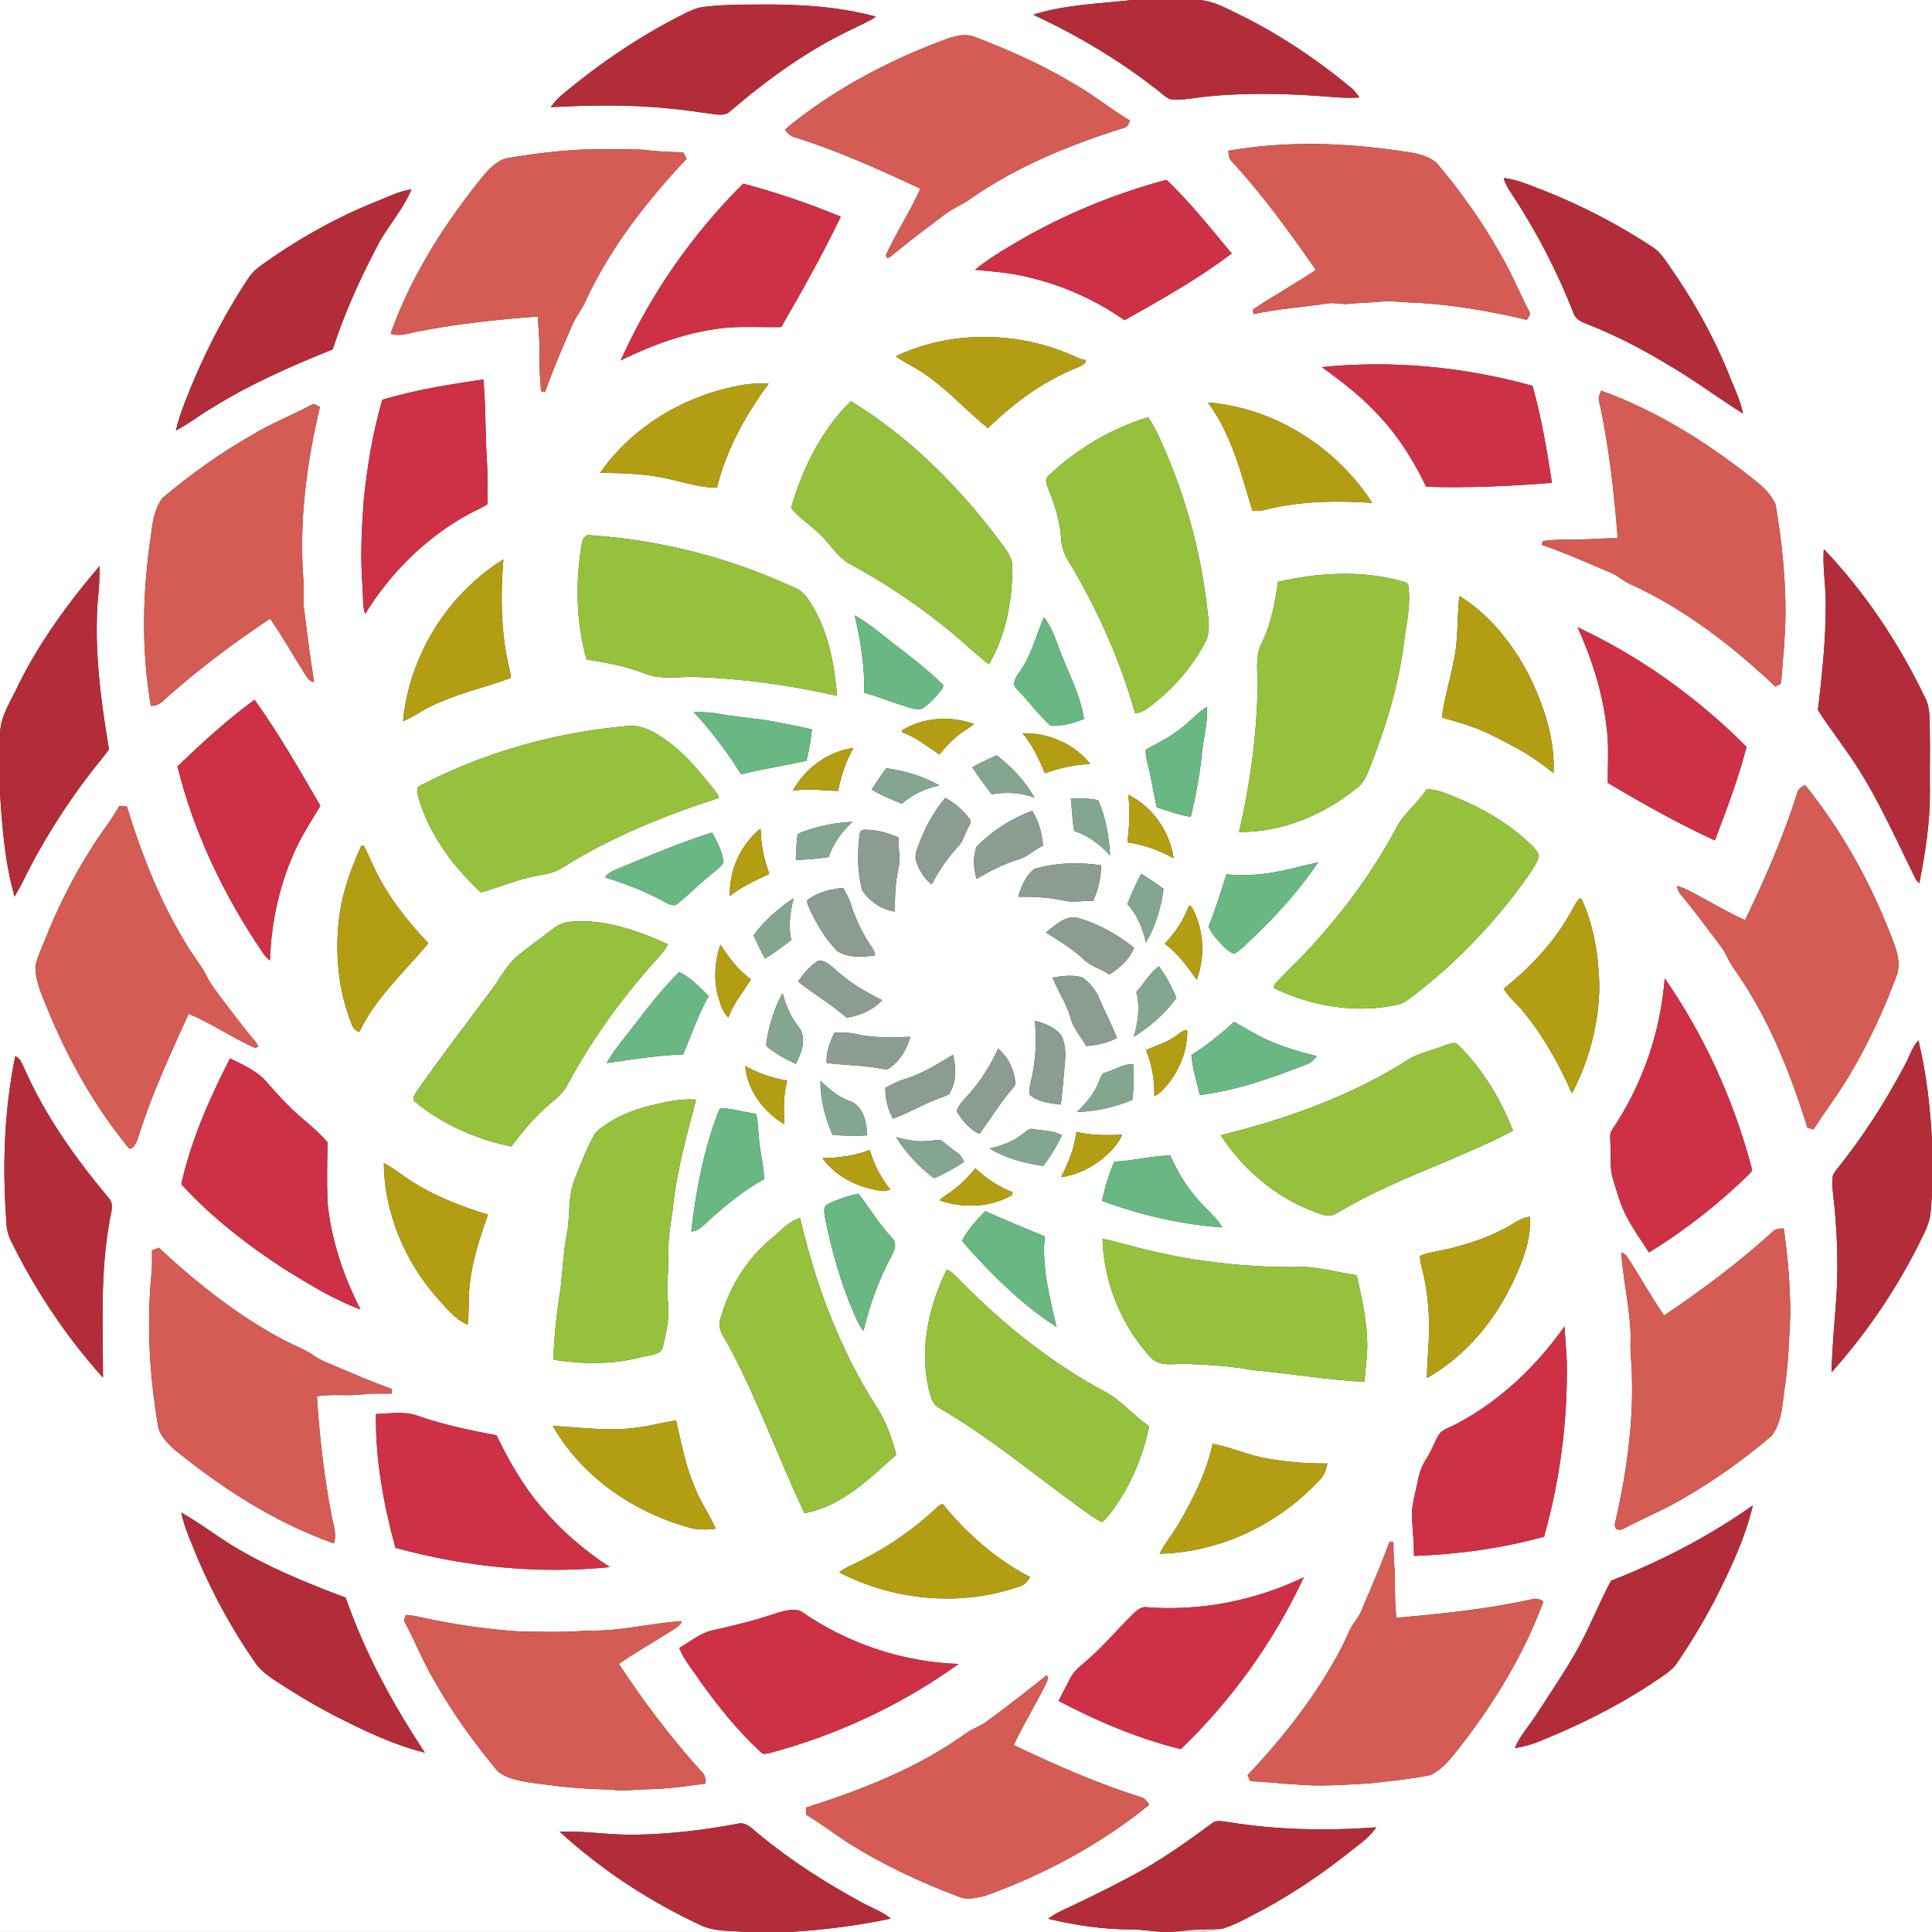 <?xml version="1.0" encoding="utf-8"?>
<!-- Generator: Adobe Illustrator 15.0.2, SVG Export Plug-In . SVG Version: 6.00 Build 0)  -->
<!DOCTYPE svg PUBLIC "-//W3C//DTD SVG 1.1//EN" "http://www.w3.org/Graphics/SVG/1.1/DTD/svg11.dtd">
<svg version="1.1" id="Layer_1" xmlns:x="http://ns.adobe.com/Extensibility/1.0/" xmlns:i="http://ns.adobe.com/AdobeIllustrator/10.0/" xmlns:graph="http://ns.adobe.com/Graphs/1.0/"
	 xmlns="http://www.w3.org/2000/svg" xmlns:xlink="http://www.w3.org/1999/xlink" x="0px" y="0px" width="360px" height="360.002px"
	 viewBox="1 0 360 360.002" enable-background="new 1 0 360 360.002" xml:space="preserve">
<rect x="1" y="0" width="360" height="360.002" fill="#333333" stroke="none"/>
<g id="_x23_ffffffff">
	<path fill="#FFFFFF" d="M1,0.001h210.973c-6.177,0.686-12.479,0.854-18.449,2.735c8.19,3.813,16.018,8.458,23.133,14.038
		c0.779,0.576,1.463,1.333,2.373,1.712c2.219,0.256,4.43-0.239,6.631-0.489c7.272-0.746,14.604-0.591,21.888-0.061
		c2.251,0.204,4.519,0.384,6.778,0.223c-0.415-0.548-0.822-1.107-1.313-1.593c-6.592-5.484-13.763-10.305-21.494-14.046
		C229.273,1.414,227.002,0.18,224.45,0H361v212.533c-0.33-6.289-1.048-12.575-2.531-18.703c-1.199,1.344-1.693,3.098-2.542,4.646
		c-3.642,6.909-7.898,13.501-12.8,19.583c-0.289,0.395-0.626,0.802-0.646,1.314c-0.158,1.888,0.189,3.766,0.365,5.639
		c0.569,6.121,0.729,12.287,0.211,18.419c-0.319,4.088-0.676,8.179-0.776,12.276c6.311-7.035,11.686-14.902,15.981-23.315
		c0.922-1.908,2.05-3.771,2.397-5.896c0.229-1.479,0.267-2.975,0.341-4.462v137.966H224.745c1.382-0.116,2.76-0.316,4.113-0.636
		c2.688-0.838,5.122-2.324,7.629-3.59c5.943-3.249,11.556-7.093,16.825-11.346c1.512-1.156,3.056-2.328,4.128-3.928
		c-9.162,0.665-18.415,0.507-27.496-0.97c-1.017-0.092-2.2-0.492-3.091,0.2c-4.355,3.224-8.781,6.381-13.521,9.023
		c-3.965,2.177-8.016,4.194-12.101,6.135c-1.675,0.819-3.436,1.506-4.927,2.647c5,1.188,10.129,1.976,15.279,1.979
		c2.177-0.031,4.32,0.442,6.497,0.481h-69.951c6.339-0.394,12.656-1.171,18.868-2.496c-1.546-1.283-3.462-1.939-5.203-2.894
		c-6.852-3.702-13.461-7.906-19.459-12.893c-1.122-0.872-2.257-2.306-3.854-1.901c-6.269,1.206-12.632,1.931-19.013,2.063
		c-4.746,0.077-9.46-0.734-14.207-0.588c7.864,7.2,16.896,13.089,26.564,17.568c2.594,1.097,5.463,0.886,8.212,1.139H1V147.784
		c0.411,6.476,0.925,13.011,2.714,19.275c0.446-0.77,0.894-1.54,1.308-2.323c3.533-7.292,7.848-14.2,12.779-20.623
		c1.157-1.504,2.401-2.942,3.508-4.486c-1.539-9.116-2.767-18.383-2.102-27.643c0.232-2.166,0.376-4.339,0.344-6.516
		c-6.124,7.207-11.749,14.941-15.795,23.526C2.484,131.484,1,134.022,1,136.912V0.001 M131.936,1.309
		c-1.343,0.204-2.569,0.81-3.765,1.429c-8.044,4.015-15.494,9.146-22.409,14.881c-0.826,0.668-1.515,1.483-2.138,2.341
		c7.281-0.358,14.59-0.517,21.85,0.239c2.93,0.225,5.826,0.728,8.74,1.097c0.96,0.123,2.078,0.19,2.823-0.559
		c7.007-5.98,14.537-11.454,22.904-15.374c1.431-0.738,2.949-1.333,4.277-2.262c-7.111-1.934-14.534-2.33-21.871-2.26
		C138.872,0.838,135.388,0.873,131.936,1.309 M175.762,7.854c-10.227,3.966-20.024,9.229-28.482,16.261
		c0.373,0.695,0.987,1.255,1.768,1.452c8.076,2.523,15.799,6.019,23.453,9.594c-1.902,4.219-4.444,8.114-6.402,12.301
		c0.015,1.149,0.984,0.264,1.403-0.109c3.09-2.565,6.321-4.957,9.527-7.376c1.482-1.178,3.305-1.803,4.815-2.941
		c8.681-6.05,18.58-10.083,28.631-13.227c0.668-0.123,0.872-0.791,1.049-1.354c-3.817-2.295-7.268-5.168-11.197-7.291
		c-5.688-3.389-11.791-6.022-17.965-8.389C180.135,6.101,177.839,7.088,175.762,7.854 M229.888,28.098
		c0.081,0.654,0.036,1.396,0.561,1.889c5.814,6.307,10.866,13.268,15.743,20.316c-3.844,2.563-7.894,4.802-11.729,7.372
		c0.028,0.218,0.081,0.654,0.109,0.872c4.588-1.03,9.299-1.318,13.938-2.018c1.283-0.188,2.557,0.246,3.844,0.095
		c1.988-0.225,3.996-0.229,5.989-0.425c2.342-0.201,4.669,0.225,7.007,0.231c6.797,0.427,13.524,1.585,20.142,3.167
		c0.226-0.453,0.844-0.928,0.489-1.479c-1.851-3.575-3.361-7.323-5.418-10.786c-3.371-6.033-7.411-11.676-11.854-16.956
		c-1.677-1.441-3.983-1.881-6.117-2.148C251.783,26.568,240.688,26.199,229.888,28.098 M95.971,29.395
		c-1.985,0.219-3.483,1.74-4.753,3.154c-7.246,8.905-13.566,18.756-17.434,29.615c1.501,0.531,3.052,0.074,4.524-0.292
		c7.576-1.505,15.27-2.338,22.965-2.904c-0.028,2.265,0.364,4.51,0.238,6.774c-0.081,2.383,0.142,4.764,0.299,7.14
		c0.187,0.046,0.56,0.13,0.749,0.176c1.478-4.247,3.291-8.359,5.066-12.486c0.633-1.522,1.729-2.788,2.397-4.292
		c4.604-9.972,11.419-18.756,18.925-26.705c-0.218-0.395-0.434-0.787-0.65-1.182c-2.391-0.081-4.788-0.137-7.161-0.471
		c-3.709-0.207-7.429-0.056-11.142-0.074C105.294,28.052,100.612,28.615,95.971,29.395 M281.195,33.171
		c0.25,0.999,0.767,1.893,1.339,2.735c4.693,7.052,8.605,14.618,11.692,22.5c0.373,1.11,1.529,1.592,2.531,1.997
		c5.122,1.997,10.021,4.531,14.73,7.364c4.93,2.833,9.475,6.272,14.291,9.292c-0.545-2.806-1.919-5.34-2.907-7.998
		c-2.844-6.872-6.532-13.38-10.789-19.473c-0.887-1.287-1.772-2.64-3.098-3.519c-6.42-4.223-13.271-7.791-20.423-10.61
		C286.152,34.56,283.779,33.452,281.195,33.171 M192.584,43.89c-3.399,1.955-6.858,3.889-9.903,6.377
		c3.213,0.316,6.454,0.534,9.599,1.305c6.535,1.482,12.771,4.257,18.267,8.089c6.842-3.829,13.711-7.692,19.974-12.436
		c-3.941-4.672-7.73-9.496-12.157-13.729C209.393,35.91,200.701,39.373,192.584,43.89 M116.661,67.167
		c6.279-3.118,13.015-5.495,20.032-6.142c3.291-0.204,6.584-0.021,9.875-0.074c3.892-6.757,7.733-13.554,11.095-20.591
		c-5.924-2.423-11.992-4.521-18.187-6.143C129.957,43.697,122.148,54.897,116.661,67.167 M71.21,37.509
		c-7.551,3.021-14.688,7.038-21.306,11.756c-1.022,0.718-1.975,1.562-2.653,2.623c-4.76,7.193-8.663,14.941-11.771,22.981
		c-0.66,1.751-1.301,3.516-1.707,5.344c2.414-1.241,4.545-2.953,6.896-4.31c7.031-4.385,14.648-7.709,22.321-10.801
		c2.208-6.792,5.157-13.327,8.511-19.628c1.863-3.509,4.665-6.479,6.152-10.191C75.38,35.604,73.324,36.676,71.21,37.509
		 M167.915,66.397c1.216,0.854,2.531,1.554,3.825,2.288c5.013,2.976,8.863,7.439,13.338,11.097
		c4.891-4.743,10.487-8.905,16.882-11.38c0.465-0.295,1.536-0.619,1.301-1.318c-0.487-0.056-0.948-0.187-1.385-0.394
		C191.329,61.697,178.507,61.354,167.915,66.397 M247.298,68.404c3.77,2.707,7.471,5.562,10.604,9.007
		c3.685,3.885,6.531,8.49,8.853,13.296c7.815,0.231,15.638-0.103,23.425-0.738c-0.914-6.079-1.962-12.149-3.616-18.074
		C273.844,68.345,260.442,67.072,247.298,68.404 M72.241,74.479c-1.79,6.101-2.81,12.403-3.463,18.722
		c-0.391,5.365-0.665,10.758-0.229,16.13c0.142,1.702-0.024,3.441,0.479,5.098c4.731-7.699,11.365-14.302,19.325-18.633
		c1.146-0.658,2.397-1.118,3.491-1.867c-0.066-2.479,0.057-4.96-0.081-7.438c-0.361-5.256-0.229-10.529-0.682-15.778
		C84.742,71.618,78.393,72.666,72.241,74.479 M137.758,72.047c-9.89,2.061-19.101,7.738-24.939,16.045
		c4.595,0.067,9.253,0.184,13.718,1.378c2.658,0.573,5.301,1.469,8.054,1.36c1.771-7.049,5.323-13.542,9.644-19.343
		C142.061,71.372,139.874,71.53,137.758,72.047 M298.988,74.854c1.858,8.364,2.767,16.9,3.452,25.43
		c-3.108-0.024-6.202,0.341-9.307,0.273c-1.544-0.034-3.083,0.061-4.612,0.243c-0.066,0.179-0.196,0.538-0.265,0.72
		c4.384,1.464,8.586,3.403,12.848,5.18c1.275,0.499,2.268,1.491,3.505,2.066c10.181,4.609,19.132,11.527,27.215,19.17
		c0.361-0.277,1.109-0.354,1.075-0.952c0.331-4.233,0.767-8.467,0.802-12.717c0.007-6.777-0.699-13.539-1.846-20.215
		c-0.595-1.455-1.678-2.671-2.834-3.712c-8.931-7.288-18.791-13.623-29.68-17.55C299.101,73.449,298.738,74.142,298.988,74.854
		 M148.41,94.645c1.525,1.944,3.69,3.207,5.407,4.954c1.954,1.812,3.27,4.328,5.706,5.583c5.882,3.171,11.475,6.866,16.717,11.012
		c3.14,2.373,5.934,5.168,9.024,7.601c3.176-5.403,4.354-11.773,4.377-17.979c0.084-1.935-1.224-3.478-2.313-4.926
		c-7.632-10.233-16.84-19.451-27.771-26.143C154.042,80.157,150.52,87.283,148.41,94.645 M58.93,75.502
		c-3.623,1.934-7.48,3.417-10.986,5.572c-5.934,3.347-11.475,7.369-16.691,11.742c-1.393,1.901-1.842,4.338-2.081,6.645
		c-1.61,10.6-1.892,21.463-0.06,32.052c1.67,0.13,2.625-1.317,3.771-2.257c5.813-5.08,12.02-9.703,18.443-13.98
		c2.25,3.188,4.142,6.615,6.24,9.906c0.521,0.76,0.893,1.814,1.972,1.889c-0.728-4.356-1.297-8.74-1.812-13.131
		c-0.432-1.997,0.028-4.025-0.203-6.037c-0.813-10.779,0.595-21.594,3.09-32.069C60.08,75.622,59.493,75.042,58.93,75.502
		 M226.081,75c4.384,5.924,6.188,13.187,8.269,20.127c1.467,0.281,2.876-0.31,4.301-0.577c5.935-1.224,12.026-1.248,18.049-0.851
		C249.987,83.325,238.48,75.974,226.081,75 M196.473,88.545c-0.734,0.485-0.602,1.435-0.28,2.13c1.293,3.161,2.348,6.469,2.568,9.9
		c0.074,1.359,0.527,2.682,1.252,3.832c5.372,8.9,9.675,18.467,12.491,28.486c1.508-0.06,2.637-1.125,3.754-2.007
		c3.786-3.048,7.007-6.827,9.278-11.134c1.044-1.892,0.692-4.138,0.433-6.177c-1.048-9.349-3.383-18.548-6.888-27.277
		c-1.244-2.915-2.352-5.92-4.142-8.557C208.053,79.837,201.718,83.634,196.473,88.545 M109.425,101.212
		c-1.229,7.172-1.106,14.653,0.879,21.681c2.968,0.46,5.938,0.968,8.8,1.906c1.516,0.446,2.957,1.199,4.55,1.336
		c2.112,0.265,4.239-0.007,6.359-0.011c9.077,0.289,18.116,1.508,26.968,3.537c-0.502-5.593-1.489-11.311-4.299-16.249
		c-0.84-1.438-1.708-3.048-3.308-3.748c-12.021-5.664-25.119-9.035-38.373-9.935C110.114,99.546,109.496,100.425,109.425,101.212
		 M340.838,102.32c-0.264,3.409,0.4,6.792,0.362,10.198c0.031,6.616-0.687,13.205-1.456,19.766c2.159,3.441,4.704,6.62,6.923,10.022
		c4.44,6.778,7.675,14.231,11.281,21.464c0.158,0.319,0.438,0.565,0.686,0.829c1.125-5.688,2.032-11.468,1.979-17.286
		c-0.066-3.629,0.057-7.257-0.021-10.885c-0.06-2.162,0.151-4.446-0.889-6.434C354.858,119.898,348.586,110.423,340.838,102.32
		 M76.097,134.372c1.843-0.696,3.414-1.913,5.18-2.763c4.644-2.278,9.728-3.407,14.571-5.158c0.654-0.099,0.211-0.854,0.2-1.248
		c-1.729-6.845-1.825-13.971-1.251-20.971C84.384,110.694,77.268,122.176,76.097,134.372 M239.124,108.426
		c-0.524,3.983-1.326,7.995-3.122,11.619c-1.129,2.362-0.665,5.042-0.64,7.563c-0.169,9.238-1.375,18.446-3.498,27.436
		c8.142,0.049,16.052-3.284,22.257-8.448c0.984-0.822,1.521-2.021,1.979-3.188c3.153-7.899,5.667-16.129,6.62-24.604
		c0.485-3.269,1.221-6.602,0.65-9.907c-0.453-0.53-1.229-0.559-1.843-0.779C254.199,106.251,246.439,106.735,239.124,108.426
		 M272.92,111.032c-0.468,4.141-0.116,8.367-1.115,12.444c-0.629,3.422-1.726,6.769-2.13,10.218c1.931,0.58,3.888,1.079,5.779,1.786
		c2.753,0.952,5.276,2.422,7.854,3.762c2.55,1.35,4.933,3.002,7.168,4.827c0.313-6.405-1.82-12.646-4.604-18.32
		C282.819,119.909,278.569,114.54,272.92,111.032 M160.261,114.67c1.111,4.722,1.877,9.542,1.79,14.407
		c2.918,0.844,5.734,1.997,8.652,2.844c0.816,0.179,1.8,0.468,2.514-0.134c1.199-0.889,2.257-1.977,3.144-3.178
		c0.179-0.313,0.644-0.83,0.225-1.146c-2.862-2.788-6.058-5.21-9.218-7.646C165.067,118.006,162.821,116.104,160.261,114.67
		 M195.513,115.032c-1.479,3.417-2.342,7.153-4.566,10.202c-0.625,0.864-1.52,2.232-0.492,3.146c2.197,2.197,3.99,4.771,6.313,6.849
		c2.146,0.103,4.24-0.464,6.217-1.255c-0.619-4.3-2.716-8.167-4.27-12.168C197.767,119.497,197.141,116.99,195.513,115.032
		 M294.945,116.871c2.918,6.388,4.995,13.208,5.582,20.222c0.247,2.925,0.021,5.86,0.066,8.789
		c6.493,3.856,13.089,7.565,19.955,10.723c2.169-5.74,4.362-11.488,5.889-17.44C317.318,130.012,306.666,122.338,294.945,116.871
		 M34.07,142.806c3.035,12.333,8.617,23.952,15.712,34.453c0.411,0.647,0.903,1.248,1.526,1.712
		c0.221-7.348,1.873-14.691,5.065-21.326c1.267-2.594,2.841-5.02,4.324-7.491c-3.896-6.704-7.731-13.461-12.263-19.762
		C43.314,134.119,38.643,138.425,34.07,142.806 M221.261,135.567c-2.057,1.673-4.439,2.868-6.771,4.112
		c-0.05,1.646,0.559,3.192,0.856,4.788c0.4,1.987,0.761,3.983,1.195,5.966c2.099,0.654,4.166,1.448,6.35,1.772
		c0.91-3.821,1.648-7.686,2.039-11.595c0.273-2.975,1.16-5.893,0.987-8.901C224.172,132.751,222.86,134.333,221.261,135.567
		 M130.27,132.684c3.326,3.548,6.227,7.465,8.813,11.574c4.04-0.932,8.128-1.621,12.182-2.493c0.485-1.927,0.826-3.885,1.027-5.859
		c-2.31-0.521-4.634-0.972-6.961-1.417c-3.315-0.665-6.704-0.826-10.03-1.42C133.641,132.762,131.954,132.635,130.27,132.684
		 M169.061,136.104c0.021,0.092,0.067,0.274,0.089,0.365c2.563,0.911,4.669,2.655,6.911,4.131c1.076-1.375,2.278-2.66,3.663-3.729
		c0.872-0.721,1.92-1.199,2.753-1.969C178.128,133.324,173.027,133.654,169.061,136.104 M116.007,135.465
		c-12.813,1.329-25.387,5.044-36.83,10.972c-0.699,0.404-0.379,1.379-0.253,2.019c1.997,6.961,6.444,12.973,11.7,17.849
		c3.649-1.062,7.168-2.604,10.937-3.23c1.544-0.232,3.104-0.602,4.412-1.498c8.997-5.66,18.921-9.637,29-12.902
		c-0.436-1.118-1.275-1.994-2.015-2.911c-2.042-2.496-4.152-4.975-6.687-6.989c-1.84-1.393-3.772-2.822-6.062-3.344
		C118.823,135.082,117.399,135.328,116.007,135.465 M191.529,136.636c1.895,2.173,3.055,4.831,4.184,7.45
		c2.721-0.957,5.544-1.66,8.448-1.695C201.226,138.59,196.297,136.488,191.529,136.636 M148.733,147.362
		c2.798-0.527,5.614-0.024,8.417,0.011c0.601-2.781,1.438-5.53,2.876-8.005C155.273,140.018,150.998,143.164,148.733,147.362
		 M182.171,142.992c1.174,1.693,2.313,3.417,3.639,4.999c2.661-0.454,5.41-0.31,7.948,0.64c-1.751-3.086-4.212-5.771-7.056-7.885
		C185.162,141.438,183.619,142.124,182.171,142.992 M163.429,147.112c1.744,1.125,3.706,1.838,5.604,2.646
		c1.99-1.726,4.412-2.854,6.979-3.407c-3.016-1.736-6.437-2.714-9.872-3.207C165.166,144.416,164.313,145.776,163.429,147.112
		 M335.874,147.822c-2.58,8.132-6.012,15.961-9.699,23.643c-3.859-1.74-7.442-4.036-11.25-5.885
		c-0.468-0.197-0.96-0.338-1.435-0.482c0.102,1.14,0.998,1.898,1.659,2.746c2.211,2.726,4.265,5.572,6.404,8.357
		c0.953,1.227,1.478,2.714,2.335,4.004c6.473,8.996,10.616,19.409,13.907,29.925c0.284,0.077,0.854,0.235,1.136,0.316
		c2.138-3.383,4.605-6.551,6.631-10.002c3.617-6.064,6.605-12.494,9.015-19.129c0.699-2.971-0.798-5.844-1.846-8.539
		c-3.813-9.514-8.944-18.521-15.389-26.497C336.696,146.627,336.004,147.028,335.874,147.822 M266.834,147.028
		c-1.628,2.64-4.268,4.511-5.688,7.295c-4.554,8.546-10.413,16.354-17.059,23.382c-1.716,1.79-3.537,3.479-5.217,5.302
		c-0.32,0.281-0.439,0.682-0.538,1.083c7.196,3.48,15.549,4.872,23.396,3.048c1.052-0.31,1.885-1.064,2.757-1.697
		c8.139-6.227,15.258-13.754,21.182-22.109c0.725-1.086,1.509-2.163,1.983-3.394c0.337-0.808-0.42-1.479-0.876-2.046
		c-4.016-4.085-9.031-7.065-14.302-9.234C270.659,147.924,268.82,147.109,266.834,147.028 M211.224,148.1
		c0.404,2.953,0.193,5.917-0.141,8.867c3.031,0.415,5.948,1.462,8.603,2.975C218.997,154.973,215.77,150.294,211.224,148.1
		 M177.165,148.666c-2.269,2.616-3.892,5.748-5.077,8.99c-0.323,0.899-0.696,1.895-0.357,2.854c0.559,1.639,1.462,3.229,2.879,4.271
		c1.355-2.619,3.068-5.042,5.059-7.218c0.875-0.896,1.041-2.197,1.688-3.23c0.208-0.524,0.836-1.167,0.327-1.702
		C180.501,150.994,178.938,149.64,177.165,148.666 M200.547,148.754c0.222,2.032,0.215,4.1,0.637,6.107
		c2.63,0.801,4.807,2.552,6.665,4.521c-0.218-3.498-0.756-7.07-2.242-10.269C203.953,148.701,202.23,148.807,200.547,148.754
		 M23.232,150.199c-0.682,1.17-1.424,2.31-2.196,3.424c-4.837,6.673-8.701,14.027-11.739,21.685c-0.626,1.536-1.336,3.06-1.695,4.69
		c-0.049,2.862,1.241,5.47,2.269,8.065c3.79,9.211,8.694,18.018,15.019,25.733c0.226,0.442,0.745,0.172,0.957-0.123
		c0.762-0.841,0.963-1.997,1.317-3.038c2.433-7.463,5.748-14.59,8.985-21.729c4.285,1.797,8.136,4.475,12.371,6.37
		c0.148-0.066,0.439-0.193,0.588-0.258c-0.299-0.848-1.014-1.447-1.541-2.145c-1.838-2.281-3.613-4.612-5.375-6.954
		c-0.881-1.241-1.895-2.404-2.545-3.793c-0.928-1.916-2.31-3.551-3.424-5.351c-5.158-8.195-8.75-17.27-11.58-26.498
		C24.171,150.248,23.704,150.22,23.232,150.199 M182.993,157.736c-0.734,1.913-0.594,4.089-0.024,6.032
		c2.465-1.431,5.006-2.767,7.745-3.604c1.747-0.461,2.999-1.863,4.633-2.581c-0.176-2.282-0.766-4.556-2.027-6.486
		C189.448,152.498,185.887,154.818,182.993,157.736 M150.421,155.051c-0.358,0.141-0.875,0.31-0.851,0.794
		c-0.18,1.462-0.226,2.942-0.285,4.416c2.053-0.088,4.103-0.267,6.138-0.559c0.813-2.57,2.468-4.726,4.398-6.561
		C156.612,153.279,153.427,153.922,150.421,155.051 M137.002,166.958c2.211-1.786,4.82-2.907,7.362-4.127
		c-1.037-2.696-1.579-5.568-1.639-8.455C139.002,157.381,136.826,162.18,137.002,166.958 M161.077,156.438
		c-0.355,3.14-0.222,6.367,0.565,9.43c1.36,2.066,3.629,3.656,6.11,3.986c-0.024-2.707,0.066-5.428,0.671-8.075
		c0.479-1.892-0.166-3.814,0.007-5.73c-2.024-0.868-4.212-1.511-6.434-1.427C161.049,154.643,161.158,155.772,161.077,156.438
		 M117.065,161.495c-1.175,0.527-2.574,0.851-3.326,1.99c3.905,1.209,7.741,2.686,11.315,4.689c0.641,0.327,1.52,0.802,2.166,0.236
		c1.948-1.54,3.691-3.326,5.608-4.912c0.998-0.907,2.208-1.617,2.992-2.742c-0.162-2.032-1.188-3.855-2.12-5.625
		C128.034,156.924,122.542,159.206,117.065,161.495 M68.334,157.592c-1.853,3.998-3.357,8.206-4.032,12.576
		c-0.974,7.014-0.372,14.329,2.328,20.914c0.229,0.591,0.742,0.984,1.314,1.22c3.03-6.408,8.431-11.179,12.875-16.564
		c-3.962-4.124-7.538-8.688-10.01-13.873c-0.702-1.403-1.255-2.879-2.004-4.257C68.69,157.603,68.454,157.596,68.334,157.592
		 M235.531,162.933c-2.001,0.165-4.008,0.12-6.005,0c-1.045,3.271-2.054,6.561-3.33,9.749c0.358,0.798,0.834,1.54,1.438,2.177
		c0.998,1.068,1.898,2.323,3.309,2.879c1.356-0.771,2.395-1.948,3.525-2.995c4.5-4.282,8.677-8.931,12.165-14.077
		C242.952,161.505,239.307,162.592,235.531,162.933 M193.765,161.892c-1.654,1.245-2.441,3.284-3.036,5.2
		c2.837-0.032,5.694,0.105,8.477,0.707c1.789,0.464,3.635-0.056,5.452,0.095c0.992-2.07,1.516-4.353,1.498-6.647
		C202.048,160.577,197.767,160.774,193.765,161.892 M211.055,168.441c1.832,2.018,2.897,4.563,3.48,7.199
		c1.751-3.072,2.869-6.524,3.263-10.036c-1.354-0.979-2.728-1.924-4.159-2.784C212.661,164.641,211.846,166.536,211.055,168.441
		 M151.438,167.721c-0.151,0.583,0.242,1.144,0.429,1.681c1.332,2.837,2.946,5.622,5.188,7.836c2.078,1.275,4.684,1.132,7.003,0.767
		c-0.066-0.464-0.208-0.918-0.488-1.297c-1.733-2.556-3.13-5.348-4.051-8.301c-0.322-1.041-0.882-1.986-1.389-2.942
		C155.771,165.633,153.339,166.269,151.438,167.721 M295.297,167.397c-0.844,0.967-1.333,2.176-1.99,3.266
		c-3.052,5.301-7.372,9.759-12.114,13.574c1.017,1.729,2.68,2.945,3.87,4.549c3.691,4.493,6.49,9.654,8.856,14.945
		c3.244-6.213,5.076-13.201,5.094-20.22c-0.141-5.466-1.01-11.014-3.318-16.006C295.596,167.479,295.395,167.426,295.297,167.397
		 M141.403,174.292c0.661,1.462,1.363,2.908,2.13,4.317c1.744-0.995,3.336-2.232,4.912-3.471c-0.595-2.587-0.204-5.237,0.454-7.769
		C146.044,169.247,143.425,171.525,141.403,174.292 M222.53,168.772c-0.967,2.657-2.542,5.048-4.516,7.069
		c2.458,1.8,4.24,4.272,5.978,6.729c1.625-4.427,1.364-9.548-0.991-13.661C222.885,168.874,222.649,168.807,222.53,168.772
		 M195.896,173.768c2.365,1.501,4.813,2.918,6.872,4.846c1.348,1.438,3.357,1.862,4.938,2.98c1.897-1.259,3.782-2.809,4.604-5.003
		c-3.209-2.565-6.896-4.602-10.88-5.66C199.232,170.772,197.495,172.488,195.896,173.768 M103.298,173.631
		c-2.039,1.606-4.212,3.048-6.16,4.768c-1.842,1.624-2.921,3.877-4.38,5.814c-4.697,6.324-9.496,12.571-14.026,19.016
		c-0.3,0.596-1.153,1.533-0.397,2.078c5.15,4.232,11.422,6.996,17.938,8.321c2.268-3.034,4.756-5.941,7.688-8.356
		c1.094-0.903,2.152-1.896,2.802-3.179c4.503-8.392,10.125-16.161,16.505-23.224c0.784-0.929,1.695-1.786,2.174-2.925
		c-5.724-2.573-11.918-4.813-18.3-4.174C105.653,171.827,104.426,172.755,103.298,173.631 M135.241,176.032
		c-1.034,2.996-1.263,6.29-0.51,9.376c0.453,1.477,0.825,3.094,1.989,4.196c0.956-2.614,2.735-4.78,4.22-7.102
		C138.566,180.799,136.826,178.44,135.241,176.032 M153.367,179.076c-1.494,0.964-2.658,2.362-3.66,3.817
		c2.946,2.342,6.212,4.266,9.067,6.732c2.475-0.369,4.886-1.41,6.619-3.259c-3.249-1.586-6.404-3.453-9.031-5.967
		C155.512,179.758,154.527,178.756,153.367,179.076 M212.732,184.839c0.756,2.78,0.318,5.643-0.469,8.356
		c3.06-1.889,5.79-4.328,7.938-7.214c-0.83-2.104-1.913-4.104-3.26-5.917C215.189,181.315,214.181,183.284,212.732,184.839
		 M119.378,190.783c-1.813,2.408-3.854,4.666-5.337,7.306c4.732-0.646,9.454-1.482,14.242-1.604
		c1.55-3.636,2.802-7.433,4.773-10.885c-1.726-1.597-3.325-3.521-5.522-4.453C124.528,184.104,121.944,187.451,119.378,190.783
		 M197.119,182.174c0.991,2.468,2.545,4.696,3.301,7.273c0.457,2.085,1.994,3.636,2.968,5.478c1.977-0.207,3.979-0.534,5.733-1.524
		c-0.942-2.512-2.253-4.855-3.283-7.327c-0.615-1.559-1.747-2.911-3.068-3.909C200.947,181.569,198.969,181.851,197.119,182.174
		 M311.197,182.286c-0.78,10.016-4.131,19.816-9.752,28.148c-0.641,0.845-0.342,1.967-0.366,2.943
		c0.176,2.119-0.183,4.296,0.481,6.362c0.768,2.439,1.417,4.957,2.665,7.211c1.202,2.229,2.668,4.296,4.043,6.423
		c6.688-4.096,12.889-8.977,18.514-14.438c0.315-0.354,0.86-0.763,0.611-1.308C324.075,205.032,318.598,193.009,311.197,182.286
		 M143.889,193.719c-0.014,0.461-0.326,1.095,0.172,1.417c1.586,1.267,3.375,2.257,5.215,3.104c1.121-2.063,2.176-4.992,0.449-7.007
		c-1.451-1.798-2.306-3.974-2.896-6.182C145.313,187.722,144.431,190.71,143.889,193.719 M193.85,190.21
		c0.232,3.056,0.232,6.139-0.322,9.166c-0.188,1.536-0.868,3.026-0.654,4.602c1.558,1.386,3.818,1.613,5.814,1.851
		c0.288-2.642,0.514-5.288,0.753-7.928c0.157-1.695,0.069-3.514-0.729-5.042C197.479,191.431,195.649,190.643,193.85,190.21
		 M223.016,196.563c0.184,2.557,0.949,5.011,1.578,7.479c6.838-0.851,13.392-3.161,19.77-5.682c0.837-0.261,1.459-0.89,1.997-1.555
		c-3.196-0.818-6.386-1.719-9.38-3.113c-2.104-0.911-4.002-2.201-6.013-3.277C228.468,192.647,225.888,194.823,223.016,196.563
		 M219.872,193.202c-1.635,1.114-3.554,1.656-5.34,2.461c1.143,2.707,1.605,5.646,1.563,8.578c1.095-0.489,1.866-1.441,2.619-2.338
		c2.18-2.816,3.606-6.37,3.509-9.96C221.261,191.954,220.632,192.738,219.872,193.202 M156.475,192.407
		c-0.815,1.774-1.593,3.656-1.431,5.656c2.922,0.391,5.875,0.404,8.792,0.834c0.869,0.115,1.741,0.414,2.626,0.303
		c2.113-1.344,3.517-3.614,4.159-6.002c-3.34,0.088-6.729,0.271-10.009-0.495C159.259,192.376,157.86,192.38,156.475,192.407
		 M269.756,194.967c-2.166,0.852-4.518,1.276-6.494,2.561c-10.617,6.768-22.626,10.985-34.787,14.007
		c4.493,6.96,11.359,12.479,19.322,14.901c0.991,0.327,1.973-0.18,2.81-0.675c10.256-6.086,21.775-9.538,32.309-15.055
		c-2.147-5.709-5.41-11-9.615-15.419c-0.376-0.353-0.713-0.795-1.22-0.946C271.26,194.352,270.504,194.692,269.756,194.967
		 M181.285,204.164c-0.777,0.882-1.705,1.736-2.019,2.911c1.023,1.719,2.38,3.34,4.226,4.211c2.047-2.745,3.812-5.705,6.054-8.304
		c0.247-0.353,0.612-0.672,0.641-1.125c-0.134-2.473-1.314-4.846-3.195-6.447C185.5,198.57,183.672,201.602,181.285,204.164
		 M169.993,200.947c-1.424,0.387-2.729,1.067-4.022,1.761c-0.027,1.997,0.45,3.987,1.41,5.741c2.83-1.006,5.421-2.573,8.223-3.649
		c0.738-0.306,1.526-0.51,2.227-0.906c1.402-2.162,1.385-4.929,0.752-7.352C175.808,198.174,173.083,199.956,169.993,200.947
		 M3.837,196.813c-2.06,10.064-2.407,20.419-1.663,30.648c-0.003,1.339,0.313,2.661,0.914,3.86
		c4.539,9.168,10.251,17.773,17.1,25.379c-0.018-9.636-0.53-19.36,1.192-28.898c0.14-1.528,1.093-3.389-0.211-4.672
		c-6.147-7.354-11.776-15.265-15.651-24.075C5.092,198.226,4.805,197.164,3.837,196.813 M34.782,220.652
		c5.639,6.2,12.336,11.352,19.346,15.911c4.511,2.771,9.063,5.601,14.052,7.436c-3.186-6.184-5.438-12.905-6.148-19.846
		c-0.137-3.759-0.081-7.522,0.011-11.285c-1.512-1.793-3.33-3.29-5.114-4.795c-2.232-1.979-4.275-4.159-6.217-6.42
		c-1.796-2.12-4.408-3.234-6.85-4.431C40.034,204.685,36.605,212.437,34.782,220.652 M207.044,199.825
		c-0.872,0.134-0.978,1.098-1.287,1.758c-0.837,2.205-2.403,4.015-4.096,5.611c3.548-0.077,7.049-0.887,10.325-2.236
		c0.313-2.2,0.281-4.433,0.166-6.647C210.299,198.208,208.76,199.341,207.044,199.825 M139.864,198.645
		c0.38,4.531,3.463,8.597,7.315,10.856c-0.189-2.732-0.208-5.481,0.511-8.149C144.938,200.93,142.303,199.987,139.864,198.645
		 M153.87,201.39c-0.019,3.46,0.882,6.901,2.253,10.065c2.127,0.166,4.261,0.31,6.391,0.085c0.1-2.477-0.77-5.729-3.451-6.466
		C157.059,204.283,155.413,202.853,153.87,201.39 M122.286,205.992c-2.985,0.714-5.896,1.85-8.441,3.582
		c-0.802,0.56-1.69,1.094-2.166,1.985c-1.459,2.581-2.442,5.391-3.571,8.121c-1.329,3.187-0.833,6.715-1.445,10.045
		c-0.682,3.42-0.809,6.915-1.206,10.374c-0.713,4.389-1.174,8.827-1.375,13.271c5.4,0.813,10.994,0.936,16.309-0.468
		c1.344-0.395,3.129-0.265,4.016-1.543c0.737-2.972,1.479-6.063,1.009-9.139c-0.337-2.925,0.299-5.843,0.141-8.771
		c-0.144-3.202,0.665-6.331,0.946-9.502c0.78-6.466,2.552-12.752,4.201-19.037C127.851,204.646,125.038,205.338,122.286,205.992
		 M134.629,207.754c-2.584,6.984-3.994,14.347-4.82,21.733c0.83-0.127,1.614-0.479,2.204-1.091c3.484-3.252,7.161-6.355,11.35-8.674
		c-0.012-2.549-0.752-5.013-0.946-7.541c-0.123-1.554-0.188-3.114-0.517-4.641c-2.243-0.284-4.416-1.012-6.688-1.047
		C135.005,206.906,134.798,207.321,134.629,207.754 M191.551,211.304c-1.786,1.41-3.959,2.208-6.156,2.707
		c3.027,1.805,6.497,2.774,9.975,3.231c1.428-1.728,2.531-3.686,3.502-5.692c-1.582-0.967-3.491-0.798-5.242-1.159
		C192.771,210.134,192.169,210.864,191.551,211.304 M201.56,210.925c-0.341,2.979-1.501,5.772-2.848,8.427
		c3.478-0.491,6.697-2.273,9.162-4.75c0.882-0.941,1.761-1.939,2.188-3.178C207.212,211.571,204.358,211.561,201.56,210.925
		 M167.964,211.892c1.863,2.956,4.275,5.547,7.061,7.656c1.979-0.822,3.853-1.873,5.625-3.072c-0.335-0.66-0.703-1.332-1.354-1.729
		c-1.051-0.703-1.969-1.582-3.006-2.293c-0.759-0.122-1.526,0.113-2.285,0.145C171.961,212.813,169.926,212.437,167.964,211.892
		 M154.239,215.813c2.559,3.471,6.725,5.507,10.939,6.079c0.591,0.1,1.164-0.115,1.737-0.226c-1.77-2.18-3.076-4.689-3.839-7.39
		C160.254,215.379,157.252,215.762,154.239,215.813 M208.661,216.451c-1.076,2.33-1.782,4.815-2.311,7.318
		c7.203,2.642,14.759,4.401,22.415,4.946c-1.232-2.042-3.146-3.516-4.665-5.322c-2.108-2.396-3.747-5.168-5.033-8.082
		C215.565,215.364,212.155,216.32,208.661,216.451 M72.525,216.726c0.076,9.426,4.031,18.618,10.324,25.565
		c1.548,1.729,3.102,3.617,5.295,4.546c0.25-1.997,0.134-4.015,0.261-6.02c0.289-4.999,1.842-9.799,3.522-14.479
		c-4.806-1.501-9.565-3.293-13.845-5.982C76.188,219.207,74.508,217.729,72.525,216.726 M178.926,221.517
		c-0.925,0.768-2.015,1.309-2.876,2.152c4.388,1.515,9.485,1.36,13.55-1.002c0.019-0.134,0.054-0.401,0.07-0.538
		c-2.602-0.942-4.904-2.553-6.916-4.434C181.619,219.102,180.355,220.406,178.926,221.517 M155.143,224.435
		c-0.882,0.485-0.471,1.675-0.41,2.479c1.24,6.092,2.896,12.132,5.399,17.834c0.506,1.114,0.938,2.296,1.769,3.221
		c1.159-4.849,2.865-9.568,5.23-13.961c0.531-0.998,1.086-2.422,0.105-3.325c-2.408-2.511-4.166-5.529-6.275-8.275
		C158.95,222.846,156.98,223.518,155.143,224.435 M184.586,225.68c-1.632,1.694-3.255,3.452-4.352,5.556
		c5.262,5.947,10.897,11.691,17.616,16.007c-1.233-5.541-2.783-11.138-2.166-16.875C191.955,228.875,188.253,227.313,184.586,225.68
		 M283.069,227.926c-4.673,2.896-10.037,4.435-15.398,5.46c-0.731,0.134-1.431,0.38-2.113,0.657c0.07,0.64,0.155,1.283,0.316,1.909
		c1.248,4.669,1.606,9.548,1.326,14.365c-0.139,2.15-0.265,4.303-0.312,6.461c7.081-4.012,12.534-10.504,15.993-17.811
		c1.775-3.836,3.491-7.935,3.192-12.252C284.979,226.847,283.987,227.339,283.069,227.926 M144.469,231.006
		c-4.611,3.902-7.798,9.323-9.348,15.131c-0.341,1.893,1.076,3.403,1.86,4.979c5.301,9.97,9.084,20.644,13.918,30.835
		c6.915-1.233,12.083-6.398,17.113-10.896c-0.844-3.114-1.901-6.232-3.702-8.937c-6.865-10.724-11.365-22.816-14.23-35.178
		C147.806,227.647,146.283,229.585,144.469,231.006 M331.367,229.459c-6.318,5.766-13.198,10.898-20.293,15.665
		c-2.464-3.593-4.553-7.421-6.95-11.05c-0.232-0.386-0.675-0.527-1.037-0.734c0.373,5.319,1.663,10.558,1.782,15.898
		c-0.221,2.475,0.231,4.932,0.215,7.402c0.257,9.261-1.118,18.492-3.217,27.492c0.07,0.204,0.211,0.612,0.276,0.815
		c0.457,0.069,0.939,0.188,1.357-0.096c3.762-1.969,7.71-3.574,11.354-5.766c5.76-3.34,11.209-7.222,16.271-11.542
		c1.888-2.499,1.993-5.817,2.408-8.81c0.717-4.528,0.826-9.123,1.062-13.693c-0.018-5.4-0.438-10.797-1.229-16.137
		C332.668,228.942,331.901,228.932,331.367,229.459 M206.436,230.837c0.239,8.181,3.54,16.229,9.089,22.236
		c1.677,1.617,4.177,1.04,6.269,1.04c2.946,0.162,5.898,0.25,8.827,0.626c1.86,0.162,3.678,0.623,5.545,0.729
		c6.37,0.646,12.701,1.701,19.104,2.019c0.096-2.401,0.563-4.778,0.499-7.187c-0.076-4.297-1.016-8.512-1.981-12.678
		c-3.979-0.591-7.91-1.839-11.976-1.516c-8.984-0.015-17.981-1.02-26.726-3.111C212.188,232.327,209.354,231.403,206.436,230.837
		 M29.322,233.022c-0.008,1.302,0.035,2.605-0.061,3.91c-0.978,9.614-0.425,19.344,1.202,28.855c0.32,1.628,1.558,2.896,2.697,4.029
		c9.019,7.399,18.998,13.875,30.048,17.768c0.499-1.515,0.07-3.072-0.311-4.553c-1.459-7.537-2.375-15.182-2.847-22.842
		c2.917-0.521,5.89,0.012,8.813-0.396c1.702-0.204,3.42-0.084,5.129-0.116c0.007-0.214,0.023-0.646,0.035-0.859
		c-3.478-1.234-6.873-2.677-10.26-4.132c-1.444-0.637-2.963-1.149-4.261-2.063c-1.793-1.251-3.878-1.965-5.782-3.009
		c-8.509-4.528-16.099-10.582-23.141-17.122C30.166,232.668,29.744,232.844,29.322,233.022 M173.962,258.413
		c0.358,1.421,0.611,3.164,2.032,3.94c9.341,5.391,17.605,12.361,26.329,18.65c1.317,0.921,2.577,1.944,4.039,2.637
		c0.514-0.499,1.025-1.002,1.463-1.57c3.66-4.774,6.093-10.436,7.298-16.316c-2.854-1.905-5.041-4.683-8.071-6.339
		c-9.995-5.351-18.967-12.48-26.884-20.566c-0.858-0.833-1.628-1.813-2.76-2.284C174.127,243.265,172.358,251.01,173.962,258.413
		 M272.314,265.367c-0.978,0.542-2.119,0.834-2.945,1.609c-1.01,1.413-1.491,3.125-2.423,4.589
		c-0.815,1.243-1.436,2.623-1.698,4.096c-0.46,2.419-1.311,4.815-1.135,7.315c0.161,2.313,0.344,4.626,0.372,6.95
		c8.171-0.299,16.338-1.398,24.227-3.586c2.988-10.561,4.396-21.562,4.243-32.533c-0.077-2.226-0.338-4.438-0.415-6.663
		C287.256,254.606,280.453,261.113,272.314,265.367 M71.052,263.477c-0.123,8.44,1.413,16.818,3.632,24.937
		c12.967,3.562,26.575,4.937,39.966,3.59c-4.684-3.017-8.951-6.694-12.565-10.934c-3.543-4.071-6.24-8.775-8.564-13.623
		c-5.022-0.942-10.047-1.997-14.875-3.698C76.188,262.928,73.577,263.413,71.052,263.477 M119.512,266.039
		c-5.161,0.699-10.347-0.085-15.507-0.331c5.315,9.282,14.699,15.849,24.887,18.774c1.766,0.575,3.657,0.643,5.485,0.36
		c-1.266-2.742-3.013-5.245-4.082-8.082c-1.624-3.881-2.366-8.037-3.322-12.11C124.479,265.083,122.022,265.719,119.512,266.039
		 M226.967,269.027c-1.174,5.309-3.606,10.236-6.339,14.901c-1.09,1.92-2.569,3.59-3.544,5.576
		c11.346-0.222,22.346-5.579,29.971-13.908c0.771-0.783,1.045-1.866,1.28-2.899c-4.142,0.034-8.279-0.323-12.34-1.144
		C232.943,270.862,230.043,269.61,226.967,269.027 M175.656,280.829c-4.163,3.958-8.931,7.264-14.045,9.868
		c-1.417,0.753-2.981,1.275-4.243,2.292c10.304,5.322,22.827,6.459,33.796,2.549c0.843-0.229,1.314-0.998,1.785-1.666
		c-6.354-3.322-11.836-8.118-16.326-13.68C176.275,280.361,175.931,280.548,175.656,280.829 M301.199,294.54
		c-2.377,4.391-4.127,9.095-6.624,13.423c-2.274,3.982-4.861,7.772-7.354,11.619c-1.311,2.042-3.037,3.856-3.927,6.146
		c1.435-0.219,2.844-0.595,4.201-1.117c7.318-2.93,14.441-6.425,21.045-10.756c1.761-1.255,3.825-2.25,5.041-4.115
		c2.496-3.671,4.778-7.488,6.858-11.412c2.884-5.717,5.714-11.56,7.176-17.824C319.456,286.285,310.509,290.908,301.199,294.54
		 M34.777,281.846c0.619,3.005,1.973,5.79,3.095,8.627c2.933,6.831,6.511,13.396,10.782,19.483c0.906,1.308,2.222,2.243,3.521,3.129
		c3.635,2.404,7.387,4.641,11.258,6.651c5.371,2.734,10.869,5.39,16.744,6.849c-5.998-9.024-11.205-18.636-14.766-28.888
		c-7.204-2.693-14.372-5.625-20.971-9.608C41.176,286.074,38.125,283.726,34.777,281.846 M259.905,287.315
		c-1.302,3.551-2.761,7.042-4.258,10.516c-0.612,1.367-1.06,2.837-1.982,4.043c-1.186,1.521-1.766,3.385-2.669,5.069
		c-4.557,8.813-10.778,16.656-17.543,23.874c0.187,0.358,0.376,0.725,0.568,1.094c2.715,0.063,5.407,0.433,8.118,0.565
		c4.677,0.465,9.376,0.099,14.053-0.176c3.769-0.4,7.552-0.788,11.271-1.52c2.395-1.068,4.004-3.271,5.575-5.276
		c6.439-8.224,11.918-17.269,15.557-27.081c-0.604-0.442-1.355-0.671-2.085-0.436c-8.32,1.858-16.817,2.71-25.295,3.466
		c-0.267-2.035-0.273-4.085-0.295-6.131c0.095-2.651-0.376-5.277-0.25-7.928C260.479,287.375,260.095,287.336,259.905,287.315
		 M214.729,299.486c-1.163-0.204-2.015,0.73-2.784,1.438c-2.657,2.619-5.069,5.483-7.854,7.974
		c-1.266,1.201-2.841,2.173-3.639,3.782c-0.721,1.425-1.498,2.823-2.194,4.262c7.232,3.808,14.818,7.021,22.765,8.988
		c9.51-9.146,17.336-20.065,22.919-32.022C234.901,298.242,224.738,300.256,214.729,299.486 M144.81,300.871
		c-3.659,1.233-7.432,2.096-11.196,2.957c-2.265,0.542-4.058,2.112-6.04,3.245c0.864,2.285,2.556,4.117,3.856,6.155
		c3.399,4.749,7.073,9.342,11.388,13.297c0.403,0.506,1.083,0.195,1.603,0.118c12.614-3.336,24.609-8.995,35.216-16.594
		c-10.521-0.334-20.879-3.863-29.5-9.89C148.375,299.6,146.505,300.352,144.81,300.871 M76.593,300.928
		c-0.108,0.345-0.218,0.693-0.323,1.045c2.039,3.747,3.572,7.751,5.776,11.418c3.294,5.794,7.2,11.227,11.447,16.358
		c0.713,0.851,1.782,1.279,2.805,1.648c2.44,0.76,5.006,0.929,7.527,1.279c3.604,0.496,7.242,0.683,10.874,0.791
		c2.531,0.334,5.065-0.066,7.604-0.081c3.417-0.092,6.804-0.607,10.188-1.037c-0.105-0.594,0-1.278-0.376-1.778
		c-5.805-6.401-11.067-13.296-15.804-20.523c3.137-2.193,6.486-4.051,9.715-6.101c0.766-0.506,1.684-0.941,2.018-1.862
		c-5.804,0.341-11.514,1.93-17.353,1.743c-4.313,0.349-8.652,0.257-12.977,0.162c-6.159-0.404-12.284-1.309-18.306-2.645
		C78.484,301.121,77.539,300.998,76.593,300.928 M184.526,321.009c-1.157,0.756-2.489,1.195-3.607,2.02
		c-8.93,6.427-19.297,10.462-29.714,13.78c0.003,0.442,0.007,0.894,0.011,1.348c2.542,1.494,4.886,3.279,7.333,4.918
		c6.715,4.292,13.964,7.691,21.424,10.47c1.47,0.485,3.053,0.07,4.519-0.25c11.042-3.966,21.533-9.601,30.659-17.002
		c-0.411-0.587-0.829-1.265-1.582-1.427c-8.152-2.554-15.979-6.022-23.679-9.703c1.871-3.978,4.209-7.71,6.125-11.661
		c0.235-0.446,0.265-0.907,0.084-1.382C192.292,315.146,188.464,318.151,184.526,321.009z"/>
</g>
<g id="_x23_b32c39ff">
	<path fill="#B32C39" d="M211.973,0.001h12.478c2.553,0.179,4.823,1.413,7.069,2.521c7.731,3.74,14.902,8.561,21.494,14.045
		c0.489,0.484,0.896,1.044,1.313,1.593c-2.261,0.162-4.527-0.019-6.778-0.222c-7.284-0.531-14.614-0.687-21.888,0.06
		c-2.201,0.25-4.412,0.745-6.631,0.489c-0.91-0.38-1.594-1.137-2.373-1.712c-7.115-5.579-14.941-10.224-23.133-14.038
		C199.492,0.854,205.796,0.687,211.973,0.001z"/>
	<path fill="#B32C39" d="M131.936,1.309c3.452-0.436,6.937-0.471,10.413-0.467c7.337-0.069,14.76,0.327,21.871,2.26
		c-1.329,0.929-2.848,1.522-4.277,2.262c-8.367,3.92-15.897,9.394-22.904,15.374c-0.745,0.749-1.863,0.682-2.823,0.559
		c-2.914-0.369-5.811-0.872-8.74-1.097c-7.26-0.756-14.568-0.599-21.85-0.239c0.623-0.857,1.313-1.673,2.138-2.341
		c6.915-5.734,14.365-10.867,22.409-14.881C129.366,2.117,130.593,1.513,131.936,1.309z"/>
	<path fill="#B32C39" d="M281.195,33.171c2.584,0.281,4.957,1.389,7.369,2.289c7.149,2.82,14.002,6.388,20.422,10.61
		c1.324,0.879,2.211,2.231,3.098,3.519c4.257,6.093,7.945,12.601,10.789,19.473c0.988,2.658,2.362,5.192,2.907,7.998
		c-4.816-3.02-9.361-6.458-14.291-9.292c-4.711-2.833-9.608-5.367-14.73-7.364c-1.002-0.404-2.158-0.887-2.53-1.997
		c-3.088-7.882-7-15.448-11.693-22.5C281.962,35.063,281.445,34.169,281.195,33.171z"/>
	<path fill="#B32C39" d="M71.21,37.509c2.113-0.833,4.169-1.906,6.444-2.226c-1.487,3.712-4.289,6.683-6.152,10.191
		c-3.354,6.301-6.304,12.835-8.511,19.628c-7.671,3.091-15.29,6.416-22.321,10.801c-2.352,1.356-4.482,3.068-6.896,4.31
		c0.408-1.828,1.047-3.593,1.707-5.344c3.107-8.04,7.011-15.789,11.771-22.981c0.679-1.062,1.631-1.906,2.653-2.623
		C56.521,44.547,63.659,40.529,71.21,37.509z"/>
	<path fill="#B32C39" d="M340.838,102.32c7.748,8.104,14.021,17.578,18.865,27.675c1.04,1.986,0.829,4.271,0.889,6.434
		c0.078,3.628-0.045,7.256,0.021,10.884c0.053,5.819-0.854,11.599-1.979,17.287c-0.246-0.264-0.526-0.51-0.686-0.83
		c-3.606-7.231-6.841-14.685-11.281-21.463c-2.219-3.402-4.764-6.582-6.923-10.022c0.771-6.561,1.487-13.148,1.456-19.766
		C341.238,109.112,340.574,105.729,340.838,102.32z"/>
	<path fill="#B32C39" d="M3.756,128.996c4.046-8.585,9.671-16.319,15.795-23.526c0.032,2.176-0.111,4.35-0.344,6.516
		c-0.665,9.26,0.563,18.526,2.102,27.643c-1.106,1.543-2.352,2.981-3.508,4.486c-4.933,6.423-9.246,13.332-12.779,20.623
		c-0.414,0.783-0.86,1.554-1.308,2.323c-1.79-6.265-2.303-12.8-2.714-19.275v-10.87C1,134.023,2.484,131.485,3.756,128.996z"/>
	<path fill="#B32C39" d="M355.927,198.479c0.849-1.551,1.343-3.305,2.542-4.647c1.483,6.128,2.201,12.414,2.531,18.703v9.503
		c-0.074,1.487-0.112,2.984-0.341,4.462c-0.35,2.123-1.478,3.986-2.397,5.896c-4.297,8.413-9.672,16.28-15.981,23.315
		c0.102-4.099,0.457-8.188,0.776-12.276c0.518-6.132,0.358-12.298-0.211-18.419c-0.176-1.873-0.523-3.751-0.365-5.639
		c0.021-0.514,0.357-0.921,0.646-1.313C348.027,211.979,352.285,205.388,355.927,198.479z"/>
	<path fill="#B32C39" d="M3.837,196.813c0.968,0.352,1.255,1.412,1.681,2.242c3.875,8.812,9.504,16.722,15.651,24.075
		c1.306,1.283,0.353,3.144,0.211,4.672c-1.723,9.538-1.21,19.264-1.192,28.898c-6.849-7.604-12.562-16.211-17.1-25.379
		c-0.602-1.199-0.917-2.521-0.914-3.86C1.43,217.231,1.777,206.878,3.837,196.813z"/>
	<path fill="#B32C39" d="M301.199,294.54c9.31-3.632,18.257-8.255,26.416-14.038c-1.462,6.266-4.292,12.107-7.175,17.824
		c-2.081,3.924-4.363,7.741-6.859,11.412c-1.216,1.865-3.28,2.86-5.041,4.115c-6.604,4.331-13.726,7.826-21.045,10.756
		c-1.357,0.522-2.768,0.898-4.201,1.117c0.89-2.289,2.616-4.104,3.927-6.146c2.493-3.847,5.08-7.637,7.354-11.619
		C297.072,303.635,298.822,298.931,301.199,294.54z"/>
	<path fill="#B32C39" d="M34.777,281.846c3.348,1.88,6.398,4.229,9.664,6.243c6.6,3.983,13.769,6.915,20.972,9.608
		c3.561,10.252,8.768,19.862,14.766,28.888c-5.875-1.459-11.374-4.113-16.745-6.849c-3.871-2.012-7.621-4.247-11.256-6.651
		c-1.302-0.886-2.615-1.821-3.522-3.129c-4.271-6.089-7.851-12.652-10.782-19.483C36.75,287.636,35.396,284.851,34.777,281.846z"/>
	<path fill="#B32C39" d="M226.854,339.733c0.891-0.692,2.074-0.292,3.091-0.2c9.081,1.477,18.334,1.635,27.496,0.97
		c-1.072,1.6-2.616,2.771-4.128,3.928c-5.271,4.253-10.882,8.097-16.825,11.346c-2.507,1.266-4.939,2.752-7.629,3.59
		c-2.051,0.298-4.128,0.065-6.182,0.302c-1.181,0.134-2.358,0.288-3.547,0.334h-1.048c-2.177-0.039-4.32-0.514-6.497-0.481
		c-5.15-0.004-10.279-0.791-15.279-1.979c1.491-1.144,3.252-1.828,4.927-2.647c4.085-1.939,8.136-3.958,12.101-6.135
		C218.072,346.114,222.498,342.957,226.854,339.733z"/>
	<path fill="#B32C39" d="M119.473,341.882c6.381-0.134,12.744-0.857,19.013-2.063c1.596-0.403,2.731,1.029,3.854,1.901
		c5.998,4.985,12.607,9.189,19.459,12.893c1.74,0.953,3.656,1.609,5.203,2.894c-6.212,1.325-12.529,2.104-18.868,2.496h-8.089
		c-2.749-0.253-5.618-0.042-8.212-1.139c-9.668-4.479-18.7-10.368-26.564-17.568C110.013,341.147,114.727,341.959,119.473,341.882z"
		/>
</g>
<g id="_x23_d55b55ff">
	<path fill="#D55B55" d="M175.762,7.854c2.078-0.767,4.374-1.754,6.6-1.079c6.174,2.365,12.275,5,17.965,8.389
		c3.931,2.123,7.38,4.996,11.197,7.291c-0.177,0.563-0.381,1.229-1.049,1.354c-10.051,3.144-19.95,7.177-28.631,13.227
		c-1.512,1.139-3.333,1.765-4.815,2.941c-3.206,2.419-6.438,4.811-9.527,7.376c-0.418,0.373-1.389,1.259-1.403,0.109
		c1.958-4.187,4.5-8.083,6.402-12.301c-7.654-3.575-15.377-7.07-23.453-9.594c-0.779-0.197-1.396-0.757-1.768-1.452
		C155.737,17.084,165.535,11.82,175.762,7.854z"/>
	<path fill="#D55B55" d="M229.888,28.098c10.802-1.897,21.896-1.528,32.703,0.13c2.134,0.268,4.44,0.707,6.117,2.148
		c4.443,5.28,8.483,10.923,11.854,16.956c2.057,3.463,3.567,7.21,5.418,10.786c0.354,0.552-0.265,1.026-0.489,1.479
		c-6.616-1.582-13.345-2.741-20.142-3.167c-2.338-0.007-4.664-0.433-7.007-0.231c-1.993,0.196-4.001,0.2-5.989,0.425
		c-1.287,0.151-2.561-0.281-3.844-0.095c-4.641,0.698-9.352,0.987-13.938,2.018c-0.028-0.218-0.081-0.654-0.109-0.872
		c3.836-2.57,7.886-4.81,11.729-7.372c-4.877-7.049-9.929-14.01-15.743-20.316C229.924,29.494,229.969,28.752,229.888,28.098z"/>
	<path fill="#D55B55" d="M95.971,29.395c4.642-0.779,9.323-1.343,14.023-1.547c3.713,0.019,7.432-0.133,11.142,0.074
		c2.373,0.334,4.771,0.392,7.161,0.471c0.218,0.395,0.433,0.788,0.65,1.182c-7.506,7.949-14.319,16.733-18.925,26.705
		c-0.668,1.504-1.766,2.77-2.397,4.292c-1.775,4.127-3.589,8.24-5.066,12.486c-0.189-0.045-0.563-0.13-0.749-0.176
		c-0.157-2.376-0.38-4.757-0.299-7.14c0.126-2.265-0.267-4.511-0.238-6.774c-7.696,0.566-15.389,1.399-22.965,2.904
		c-1.473,0.365-3.022,0.823-4.524,0.292c3.867-10.859,10.188-20.71,17.434-29.615C92.487,31.135,93.985,29.613,95.971,29.395z"/>
	<path fill="#D55B55" d="M298.988,74.854c-0.25-0.713,0.111-1.405,0.354-2.063c10.889,3.927,20.749,10.262,29.68,17.55
		c1.156,1.041,2.239,2.257,2.834,3.712c1.146,6.676,1.853,13.438,1.846,20.215c-0.035,4.25-0.471,8.483-0.802,12.717
		c0.034,0.598-0.715,0.675-1.075,0.953c-8.083-7.644-17.034-14.563-27.215-19.171c-1.237-0.576-2.229-1.567-3.506-2.066
		c-4.261-1.775-8.463-3.716-12.847-5.179c0.067-0.184,0.197-0.541,0.264-0.721c1.53-0.183,3.069-0.277,4.613-0.243
		c3.104,0.067,6.197-0.298,9.306-0.273C301.755,91.755,300.848,83.219,298.988,74.854z"/>
	<path fill="#D55B55" d="M58.93,75.502c0.563-0.46,1.15,0.12,1.684,0.331c-2.495,10.477-3.901,21.291-3.09,32.069
		c0.232,2.011-0.228,4.04,0.205,6.036c0.513,4.392,1.082,8.775,1.811,13.132c-1.079-0.074-1.452-1.128-1.973-1.889
		c-2.099-3.291-3.989-6.719-6.239-9.906c-6.423,4.277-12.632,8.9-18.443,13.98c-1.146,0.939-2.103,2.387-3.772,2.257
		c-1.831-10.589-1.549-21.453,0.061-32.052c0.239-2.306,0.689-4.743,2.081-6.645c5.218-4.374,10.759-8.396,16.692-11.742
		C51.449,78.92,55.307,77.436,58.93,75.502z"/>
	<path fill="#D55B55" d="M335.874,147.822c0.13-0.794,0.822-1.195,1.47-1.543c6.443,7.977,11.576,16.983,15.389,26.497
		c1.048,2.695,2.545,5.568,1.846,8.539c-2.408,6.635-5.396,13.063-9.016,19.129c-2.023,3.452-4.492,6.62-6.63,10.002
		c-0.28-0.081-0.852-0.239-1.136-0.316c-3.291-10.516-7.436-20.929-13.907-29.925c-0.857-1.291-1.382-2.778-2.335-4.004
		c-2.141-2.785-4.193-5.632-6.404-8.357c-0.661-0.847-1.559-1.605-1.659-2.746c0.475,0.145,0.967,0.285,1.435,0.482
		c3.808,1.849,7.391,4.145,11.25,5.885C329.862,163.783,333.294,155.954,335.874,147.822z"/>
	<path fill="#D55B55" d="M23.232,150.199c0.472,0.021,0.938,0.049,1.41,0.081c2.83,9.229,6.424,18.302,11.582,26.498
		c1.113,1.8,2.496,3.435,3.424,5.351c0.649,1.389,1.662,2.552,2.545,3.793c1.762,2.342,3.537,4.673,5.375,6.954
		c0.527,0.696,1.24,1.297,1.539,2.145c-0.147,0.063-0.438,0.19-0.586,0.258c-4.236-1.896-8.086-4.573-12.371-6.37
		c-3.238,7.14-6.553,14.267-8.986,21.729c-0.355,1.041-0.555,2.197-1.318,3.038c-0.211,0.295-0.73,0.565-0.955,0.123
		c-6.326-7.717-11.229-16.522-15.02-25.733c-1.027-2.596-2.316-5.203-2.268-8.065c0.358-1.631,1.068-3.154,1.694-4.69
		c3.038-7.656,6.901-15.012,11.739-21.685C21.809,152.509,22.551,151.37,23.232,150.199z"/>
	<path fill="#D55B55" d="M331.367,229.459c0.534-0.527,1.301-0.517,2-0.552c0.791,5.34,1.213,10.735,1.229,16.137
		c-0.234,4.57-0.345,9.165-1.062,13.693c-0.415,2.99-0.521,6.311-2.408,8.81c-5.063,4.32-10.512,8.202-16.271,11.542
		c-3.646,2.19-7.594,3.797-11.354,5.766c-0.418,0.284-0.9,0.165-1.357,0.096c-0.065-0.203-0.206-0.611-0.276-0.815
		c2.099-9,3.474-18.231,3.217-27.492c0.018-2.472-0.436-4.929-0.215-7.402c-0.119-5.341-1.409-10.579-1.782-15.898
		c0.362,0.207,0.805,0.349,1.037,0.734c2.396,3.629,4.486,7.457,6.95,11.05C318.169,240.357,325.049,235.225,331.367,229.459z"/>
	<path fill="#D55B55" d="M29.322,233.022c0.422-0.18,0.844-0.354,1.266-0.53c7.042,6.54,14.632,12.594,23.141,17.122
		c1.904,1.044,3.989,1.758,5.782,3.009c1.298,0.914,2.816,1.428,4.261,2.063c3.387,1.455,6.782,2.896,10.26,4.132
		c-0.012,0.214-0.028,0.646-0.035,0.859c-1.709,0.032-3.428-0.088-5.129,0.116c-2.925,0.408-5.896-0.123-8.813,0.396
		c0.472,7.66,1.388,15.305,2.847,22.842c0.381,1.479,0.81,3.038,0.311,4.553c-11.05-3.893-21.029-10.367-30.048-17.768
		c-1.14-1.133-2.376-2.401-2.697-4.029c-1.627-9.514-2.18-19.241-1.202-28.855C29.357,235.629,29.314,234.324,29.322,233.022z"/>
	<path fill="#D55B55" d="M259.905,287.315c0.188,0.021,0.571,0.06,0.766,0.08c-0.126,2.65,0.345,5.276,0.25,7.929
		c0.021,2.046,0.028,4.096,0.295,6.131c8.478-0.756,16.975-1.606,25.295-3.466c0.729-0.235,1.48-0.008,2.085,0.436
		c-3.639,9.813-9.115,18.857-15.557,27.081c-1.571,2.007-3.182,4.208-5.575,5.276c-3.72,0.73-7.503,1.117-11.271,1.52
		c-4.677,0.273-9.376,0.641-14.053,0.176c-2.711-0.134-5.403-0.503-8.117-0.565c-0.193-0.369-0.384-0.734-0.569-1.094
		c6.765-7.218,12.986-15.062,17.543-23.874c0.903-1.686,1.483-3.549,2.669-5.069c0.924-1.206,1.37-2.676,1.982-4.043
		C257.145,294.357,258.604,290.866,259.905,287.315z"/>
	<path fill="#D55B55" d="M76.593,300.928c0.946,0.07,1.893,0.193,2.816,0.419c6.021,1.336,12.146,2.239,18.306,2.645
		c4.324,0.095,8.663,0.187,12.977-0.162c5.839,0.187,11.549-1.402,17.353-1.743c-0.334,0.921-1.251,1.356-2.018,1.862
		c-3.229,2.05-6.578,3.906-9.714,6.101c4.735,7.229,9.998,14.122,15.803,20.523c0.376,0.5,0.271,1.186,0.376,1.778
		c-3.385,0.43-6.771,0.945-10.188,1.037c-2.539,0.015-5.072,0.415-7.604,0.081c-3.631-0.108-7.271-0.295-10.874-0.791
		c-2.521-0.352-5.087-0.521-7.527-1.28c-1.022-0.368-2.092-0.798-2.805-1.647c-4.247-5.133-8.153-10.564-11.447-16.358
		c-2.204-3.667-3.737-7.671-5.775-11.418C76.375,301.621,76.484,301.272,76.593,300.928z"/>
	<path fill="#D55B55" d="M184.526,321.009c3.938-2.856,7.766-5.863,11.572-8.891c0.181,0.475,0.151,0.936-0.084,1.382
		c-1.916,3.951-4.254,7.685-6.125,11.661c7.7,3.681,15.525,7.15,23.679,9.703c0.753,0.162,1.171,0.84,1.582,1.427
		c-9.126,7.401-19.617,13.036-30.659,17.002c-1.466,0.32-3.048,0.735-4.519,0.25c-7.46-2.777-14.709-6.178-21.424-10.47
		c-2.447-1.639-4.792-3.424-7.333-4.918c-0.004-0.454-0.007-0.904-0.011-1.348c10.417-3.318,20.784-7.354,29.714-13.78
		C182.037,322.204,183.369,321.765,184.526,321.009z"/>
</g>
<g id="_x23_ce3045ff">
	<path fill="#CE3045" d="M192.584,43.89c8.117-4.518,16.809-7.979,25.776-10.392c4.427,4.231,8.216,9.056,12.156,13.729
		c-6.262,4.742-13.131,8.606-19.973,12.436c-5.494-3.832-11.731-6.606-18.267-8.089c-3.145-0.771-6.386-0.988-9.599-1.305
		C185.726,47.778,189.185,45.845,192.584,43.89z"/>
	<path fill="#CE3045" d="M116.661,67.167c5.488-12.27,13.296-23.47,22.815-32.948c6.194,1.621,12.263,3.719,18.187,6.143
		c-3.361,7.038-7.203,13.834-11.095,20.591c-3.291,0.053-6.584-0.13-9.875,0.074C129.675,61.672,122.939,64.049,116.661,67.167z"/>
	<path fill="#CE3045" d="M247.298,68.404c13.146-1.333,26.546-0.061,39.263,3.49c1.655,5.925,2.703,11.995,3.617,18.074
		c-7.787,0.638-15.608,0.971-23.425,0.738c-2.32-4.806-5.168-9.411-8.853-13.296C254.769,73.966,251.066,71.111,247.298,68.404z"/>
	<path fill="#CE3045" d="M72.241,74.479c6.151-1.813,12.501-2.861,18.84-3.769c0.453,5.249,0.32,10.522,0.682,15.778
		c0.138,2.479,0.015,4.96,0.081,7.438c-1.093,0.749-2.345,1.209-3.491,1.867c-7.959,4.331-14.594,10.934-19.325,18.633
		c-0.503-1.656-0.337-3.396-0.479-5.098c-0.436-5.372-0.162-10.765,0.229-16.13C69.432,86.883,70.451,80.579,72.241,74.479z"/>
	<path fill="#CE3045" d="M294.945,116.871c11.721,5.467,22.373,13.142,31.492,22.293c-1.525,5.952-3.72,11.7-5.889,17.44
		c-6.866-3.156-13.462-6.865-19.955-10.723c-0.046-2.929,0.181-5.864-0.066-8.789C299.94,130.079,297.863,123.259,294.945,116.871z"
		/>
	<path fill="#CE3045" d="M34.07,142.806c4.57-4.38,9.244-8.687,14.365-12.414c4.531,6.301,8.367,13.058,12.263,19.762
		c-1.483,2.472-3.06,4.896-4.324,7.491c-3.192,6.635-4.845,13.979-5.065,21.326c-0.623-0.464-1.115-1.064-1.526-1.712
		C42.688,166.758,37.105,155.139,34.07,142.806z"/>
	<path fill="#CE3045" d="M311.197,182.286c7.399,10.723,12.878,22.746,16.197,35.343c0.248,0.545-0.297,0.952-0.612,1.308
		c-5.625,5.464-11.826,10.344-18.513,14.438c-1.375-2.127-2.842-4.194-4.044-6.423c-1.247-2.254-1.897-4.771-2.665-7.211
		c-0.664-2.066-0.307-4.243-0.481-6.362c0.025-0.978-0.273-2.1,0.366-2.943C307.066,202.104,310.417,192.302,311.197,182.286z"/>
	<path fill="#CE3045" d="M34.782,220.652c1.823-8.217,5.252-15.969,9.081-23.43c2.439,1.195,5.052,2.311,6.849,4.431
		c1.94,2.261,3.983,4.439,6.216,6.42c1.786,1.505,3.604,3.002,5.115,4.795c-0.092,3.763-0.148,7.526-0.011,11.285
		c0.71,6.939,2.963,13.661,6.148,19.846c-4.989-1.835-9.542-4.665-14.052-7.437C47.118,232.004,40.421,226.854,34.782,220.652z"/>
	<path fill="#CE3045" d="M272.314,265.367c8.139-4.254,14.94-10.761,20.226-18.222c0.077,2.226,0.338,4.438,0.415,6.662
		c0.151,10.973-1.255,21.974-4.243,32.533c-7.889,2.188-16.056,3.287-24.227,3.586c-0.028-2.323-0.211-4.638-0.372-6.949
		c-0.176-2.5,0.675-4.897,1.135-7.316c0.264-1.473,0.883-2.852,1.698-4.096c0.932-1.463,1.413-3.176,2.423-4.588
		C270.195,266.201,271.338,265.909,272.314,265.367z"/>
	<path fill="#CE3045" d="M71.052,263.477c2.524-0.063,5.136-0.549,7.595,0.271c4.826,1.701,9.851,2.756,14.875,3.698
		c2.323,4.848,5.021,9.552,8.563,13.623c3.614,4.238,7.882,7.917,12.565,10.934c-13.392,1.347-27-0.028-39.966-3.59
		C72.465,280.295,70.929,271.917,71.052,263.477z"/>
	<path fill="#CE3045" d="M214.729,299.486c10.01,0.77,20.173-1.244,29.212-5.579c-5.583,11.957-13.409,22.876-22.919,32.022
		c-7.945-1.969-15.531-5.182-22.765-8.988c0.696-1.438,1.475-2.837,2.194-4.262c0.798-1.609,2.373-2.581,3.639-3.782
		c2.784-2.489,5.196-5.354,7.854-7.974C212.715,300.218,213.565,299.282,214.729,299.486z"/>
	<path fill="#CE3045" d="M144.81,300.871c1.695-0.521,3.565-1.271,5.326-0.71c8.621,6.025,18.979,9.556,29.5,9.89
		c-10.605,7.599-22.602,13.258-35.216,16.594c-0.521,0.077-1.199,0.388-1.603-0.118c-4.314-3.955-7.988-8.548-11.388-13.297
		c-1.301-2.039-2.992-3.87-3.856-6.155c1.982-1.132,3.775-2.703,6.04-3.245C137.378,302.967,141.15,302.104,144.81,300.871z"/>
</g>
<g id="_x23_b39d12ff">
	<path fill="#B39D12" d="M167.915,66.397c10.592-5.043,23.414-4.7,33.961,0.291c0.436,0.207,0.896,0.338,1.385,0.395
		c0.235,0.7-0.836,1.023-1.301,1.318c-6.396,2.475-11.991,6.638-16.882,11.38c-4.477-3.657-8.325-8.121-13.338-11.097
		C170.446,67.951,169.131,67.251,167.915,66.397z"/>
	<path fill="#B39D12" d="M137.758,72.047c2.116-0.517,4.303-0.675,6.477-0.559c-4.32,5.801-7.872,12.294-9.644,19.343
		c-2.753,0.109-5.396-0.788-8.054-1.36c-4.465-1.194-9.123-1.312-13.718-1.378C118.657,79.785,127.868,74.107,137.758,72.047z"/>
	<path fill="#B39D12" d="M226.081,75c12.399,0.974,23.906,8.325,30.617,18.699c-6.021-0.397-12.114-0.373-18.049,0.851
		c-1.425,0.268-2.834,0.858-4.301,0.577C232.269,88.187,230.465,80.924,226.081,75z"/>
	<path fill="#B39D12" d="M76.097,134.372c1.171-12.196,8.287-23.678,18.7-30.139c-0.573,7-0.478,14.125,1.251,20.971
		c0.011,0.394,0.454,1.148-0.2,1.248c-4.845,1.751-9.928,2.879-14.571,5.158C79.511,132.459,77.939,133.676,76.097,134.372z"/>
	<path fill="#B39D12" d="M272.92,111.032c5.649,3.508,9.899,8.877,12.951,14.716c2.784,5.675,4.918,11.915,4.604,18.32
		c-2.235-1.825-4.618-3.478-7.168-4.827c-2.577-1.339-5.102-2.81-7.854-3.762c-1.893-0.707-3.851-1.206-5.779-1.786
		c0.404-3.449,1.501-6.796,2.13-10.218C272.804,119.398,272.452,115.173,272.92,111.032z"/>
	<path fill="#B39D12" d="M169.061,136.104c3.967-2.45,9.067-2.78,13.416-1.202c-0.833,0.77-1.881,1.248-2.753,1.969
		c-1.385,1.067-2.587,2.354-3.663,3.729c-2.242-1.476-4.349-3.22-6.911-4.131C169.128,136.379,169.082,136.196,169.061,136.104z"/>
	<path fill="#B39D12" d="M191.529,136.636c4.768-0.146,9.695,1.955,12.632,5.755c-2.904,0.035-5.729,0.738-8.448,1.695
		C194.584,141.466,193.424,138.809,191.529,136.636z"/>
	<path fill="#B39D12" d="M148.733,147.362c2.264-4.198,6.54-7.345,11.292-7.995c-1.438,2.475-2.275,5.225-2.876,8.005
		C154.348,147.337,151.532,146.834,148.733,147.362z"/>
	<path fill="#B39D12" d="M211.224,148.1c4.546,2.194,7.773,6.873,8.462,11.842c-2.653-1.513-5.57-2.561-8.603-2.975
		C211.417,154.017,211.628,151.053,211.224,148.1z"/>
	<path fill="#B39D12" d="M137.002,166.958c-0.176-4.778,2-9.577,5.724-12.583c0.061,2.887,0.602,5.759,1.639,8.455
		C141.822,164.051,139.213,165.172,137.002,166.958z"/>
	<path fill="#B39D12" d="M68.334,157.592c0.12,0.003,0.355,0.011,0.471,0.015c0.749,1.378,1.302,2.854,2.004,4.257
		c2.473,5.186,6.048,9.749,10.01,13.873c-4.444,5.387-9.845,10.156-12.875,16.564c-0.573-0.234-1.086-0.629-1.314-1.22
		c-2.699-6.585-3.301-13.9-2.328-20.914C64.979,165.798,66.482,161.59,68.334,157.592z"/>
	<path fill="#B39D12" d="M295.297,167.397c0.098,0.027,0.299,0.08,0.396,0.108c2.31,4.992,3.179,10.54,3.318,16.006
		c-0.018,7.019-1.85,14.007-5.094,20.22c-2.366-5.291-5.165-10.452-8.856-14.945c-1.19-1.604-2.854-2.819-3.87-4.549
		c4.742-3.814,9.063-8.272,12.114-13.574C293.964,169.574,294.453,168.364,295.297,167.397z"/>
	<path fill="#B39D12" d="M222.53,168.772c0.119,0.034,0.354,0.102,0.471,0.137c2.355,4.113,2.616,9.234,0.991,13.661
		c-1.736-2.457-3.52-4.929-5.978-6.729C219.988,173.82,221.563,171.43,222.53,168.772z"/>
	<path fill="#B39D12" d="M135.241,176.032c1.585,2.408,3.326,4.767,5.699,6.472c-1.483,2.32-3.264,4.486-4.22,7.103
		c-1.164-1.104-1.536-2.722-1.989-4.197C133.979,182.321,134.207,179.027,135.241,176.032z"/>
	<path fill="#B39D12" d="M219.872,193.202c0.76-0.464,1.389-1.248,2.353-1.259c0.099,3.59-1.328,7.144-3.509,9.96
		c-0.753,0.896-1.524,1.849-2.619,2.338c0.042-2.933-0.422-5.871-1.563-8.578C216.318,194.858,218.237,194.316,219.872,193.202z"/>
	<path fill="#B39D12" d="M139.864,198.645c2.438,1.344,5.073,2.285,7.826,2.707c-0.718,2.668-0.7,5.417-0.511,8.149
		C143.327,207.24,140.244,203.176,139.864,198.645z"/>
	<path fill="#B39D12" d="M201.56,210.925c2.8,0.636,5.652,0.646,8.505,0.499c-0.43,1.237-1.309,2.235-2.189,3.178
		c-2.465,2.477-5.686,4.259-9.162,4.75C200.059,216.697,201.219,213.902,201.56,210.925z"/>
	<path fill="#B39D12" d="M154.239,215.813c3.013-0.053,6.015-0.436,8.838-1.535c0.763,2.699,2.071,5.21,3.839,7.39
		c-0.573,0.109-1.146,0.324-1.737,0.226C160.964,221.32,156.798,219.284,154.239,215.813z"/>
	<path fill="#B39D12" d="M72.525,216.726c1.982,1.006,3.662,2.481,5.558,3.631c4.279,2.69,9.039,4.482,13.845,5.983
		c-1.681,4.68-3.233,9.479-3.522,14.479c-0.126,2.005-0.011,4.021-0.261,6.02c-2.193-0.929-3.747-2.815-5.295-4.546
		C76.558,235.344,72.603,226.15,72.525,216.726z"/>
	<path fill="#B39D12" d="M178.926,221.517c1.432-1.109,2.693-2.415,3.828-3.82c2.012,1.881,4.314,3.49,6.916,4.434
		c-0.018,0.137-0.053,0.404-0.07,0.538c-4.063,2.362-9.162,2.517-13.55,1.002C176.911,222.824,178.001,222.283,178.926,221.517z"/>
	<path fill="#B39D12" d="M283.069,227.926c0.918-0.587,1.908-1.079,3.006-1.209c0.299,4.317-1.417,8.416-3.192,12.252
		c-3.459,7.307-8.912,13.799-15.993,17.811c0.047-2.158,0.173-4.311,0.312-6.461c0.279-4.817-0.078-9.696-1.326-14.365
		c-0.161-0.626-0.246-1.271-0.316-1.909c0.684-0.277,1.383-0.523,2.113-0.657C273.032,232.359,278.396,230.822,283.069,227.926z"/>
	<path fill="#B39D12" d="M119.512,266.039c2.511-0.32,4.969-0.956,7.46-1.389c0.957,4.073,1.698,8.229,3.322,12.11
		c1.069,2.837,2.816,5.34,4.082,8.082c-1.828,0.281-3.72,0.215-5.485-0.36c-10.188-2.927-19.57-9.492-24.887-18.774
		C109.165,265.954,114.351,266.738,119.512,266.039z"/>
	<path fill="#B39D12" d="M226.967,269.027c3.076,0.583,5.978,1.835,9.028,2.526c4.061,0.819,8.198,1.178,12.34,1.144
		c-0.235,1.034-0.51,2.116-1.28,2.899c-7.625,8.329-18.625,13.688-29.971,13.908c0.975-1.986,2.454-3.656,3.544-5.576
		C223.359,279.265,225.793,274.336,226.967,269.027z"/>
	<path fill="#B39D12" d="M175.656,280.829c0.273-0.281,0.619-0.468,0.967-0.637c4.49,5.562,9.974,10.356,16.326,13.68
		c-0.471,0.668-0.942,1.438-1.785,1.666c-10.969,3.91-23.492,2.773-33.796-2.549c1.262-1.017,2.827-1.539,4.243-2.292
		C166.727,288.093,171.494,284.787,175.656,280.829z"/>
</g>
<g id="_x23_96c13cff">
	<path fill="#96C13C" d="M148.41,94.645c2.109-7.361,5.632-14.487,11.147-19.897c10.931,6.689,20.139,15.908,27.771,26.143
		c1.09,1.448,2.396,2.992,2.313,4.926c-0.023,6.204-1.201,12.574-4.377,17.979c-3.091-2.433-5.885-5.228-9.024-7.601
		c-5.242-4.146-10.835-7.841-16.718-11.012c-2.436-1.255-3.75-3.771-5.705-5.583C152.102,97.852,149.936,96.589,148.41,94.645z"/>
	<path fill="#96C13C" d="M196.473,88.545c5.245-4.911,11.58-8.708,18.468-10.803c1.79,2.637,2.896,5.643,4.142,8.557
		c3.505,8.729,5.84,17.93,6.888,27.277c0.261,2.039,0.611,4.286-0.433,6.177c-2.271,4.307-5.492,8.086-9.278,11.134
		c-1.117,0.882-2.246,1.948-3.754,2.007c-2.815-10.02-7.119-19.585-12.491-28.486c-0.725-1.15-1.178-2.473-1.252-3.832
		c-0.222-3.433-1.275-6.74-2.568-9.9C195.871,89.979,195.737,89.031,196.473,88.545z"/>
	<path fill="#96C13C" d="M109.425,101.212c0.07-0.788,0.689-1.667,1.575-1.484c13.254,0.9,26.353,4.271,38.373,9.936
		c1.6,0.7,2.468,2.31,3.308,3.748c2.81,4.938,3.798,10.656,4.3,16.249c-8.853-2.028-17.892-3.248-26.969-3.537
		c-2.12,0.003-4.247,0.273-6.359,0.011c-1.594-0.137-3.034-0.89-4.549-1.336c-2.862-0.938-5.834-1.445-8.801-1.906
		C108.318,115.866,108.195,108.384,109.425,101.212z"/>
	<path fill="#96C13C" d="M239.124,108.426c7.315-1.69,15.075-2.176,22.404-0.309c0.614,0.221,1.39,0.25,1.843,0.78
		c0.569,3.305-0.165,6.638-0.65,9.906c-0.953,8.474-3.467,16.703-6.62,24.604c-0.456,1.167-0.994,2.366-1.979,3.188
		c-6.205,5.164-14.115,8.497-22.257,8.448c2.123-8.989,3.329-18.197,3.498-27.436c-0.025-2.521-0.489-5.2,0.64-7.563
		C237.798,116.421,238.6,112.41,239.124,108.426z"/>
	<path fill="#96C13C" d="M116.007,135.465c1.393-0.138,2.816-0.383,4.205-0.036c2.289,0.521,4.222,1.951,6.062,3.344
		c2.534,2.015,4.644,4.493,6.687,6.989c0.738,0.917,1.579,1.793,2.015,2.911c-10.08,3.266-20.004,7.242-29,12.902
		c-1.308,0.896-2.868,1.266-4.411,1.498c-3.77,0.626-7.288,2.169-10.938,3.23c-5.256-4.876-9.703-10.888-11.7-17.849
		c-0.126-0.64-0.445-1.614,0.253-2.019C90.62,140.51,103.192,136.794,116.007,135.465z"/>
	<path fill="#96C13C" d="M266.834,147.028c1.986,0.081,3.825,0.896,5.64,1.628c5.271,2.169,10.286,5.149,14.302,9.234
		c0.457,0.566,1.213,1.238,0.876,2.046c-0.476,1.23-1.26,2.308-1.983,3.394c-5.924,8.355-13.043,15.883-21.182,22.108
		c-0.872,0.634-1.705,1.39-2.756,1.698c-7.849,1.824-16.2,0.434-23.396-3.048c0.099-0.4,0.218-0.802,0.538-1.083
		c1.68-1.821,3.501-3.512,5.217-5.302c6.646-7.027,12.505-14.836,17.059-23.382C262.566,151.539,265.206,149.668,266.834,147.028z"
		/>
	<path fill="#96C13C" d="M103.298,173.631c1.128-0.875,2.355-1.804,3.842-1.86c6.382-0.64,12.576,1.601,18.3,4.174
		c-0.479,1.139-1.39,1.997-2.174,2.925c-6.38,7.063-12.002,14.832-16.505,23.224c-0.649,1.283-1.708,2.274-2.802,3.18
		c-2.932,2.414-5.421,5.321-7.688,8.355c-6.516-1.325-12.787-4.089-17.938-8.321c-0.756-0.545,0.098-1.482,0.397-2.077
		c4.531-6.444,9.331-12.691,14.026-19.017c1.459-1.938,2.539-4.19,4.38-5.814C99.086,176.679,101.259,175.237,103.298,173.631z"/>
	<path fill="#96C13C" d="M269.756,194.967c0.748-0.273,1.504-0.615,2.323-0.626c0.507,0.151,0.844,0.595,1.22,0.946
		c4.205,4.419,7.468,9.71,9.615,15.419c-10.532,5.517-22.053,8.969-32.31,15.055c-0.836,0.495-1.816,1.002-2.809,0.675
		c-7.963-2.422-14.829-7.941-19.322-14.901c12.161-3.021,24.17-7.239,34.787-14.007C265.238,196.243,267.59,195.817,269.756,194.967
		z"/>
	<path fill="#96C13C" d="M122.286,205.992c2.752-0.654,5.564-1.347,8.417-1.079c-1.649,6.285-3.421,12.571-4.201,19.037
		c-0.281,3.171-1.09,6.3-0.946,9.502c0.158,2.929-0.478,5.847-0.141,8.771c0.471,3.076-0.271,6.167-1.009,9.139
		c-0.887,1.278-2.672,1.148-4.016,1.543c-5.314,1.402-10.908,1.28-16.309,0.468c0.2-4.444,0.661-8.884,1.375-13.271
		c0.396-3.459,0.524-6.953,1.206-10.373c0.612-3.33,0.116-6.859,1.445-10.046c1.128-2.73,2.112-5.54,3.571-8.12
		c0.476-0.894,1.364-1.428,2.166-1.986C116.39,207.842,119.301,206.706,122.286,205.992z"/>
	<path fill="#96C13C" d="M144.469,231.006c1.814-1.421,3.336-3.356,5.611-4.063c2.865,12.36,7.365,24.455,14.23,35.178
		c1.801,2.703,2.858,5.82,3.702,8.937c-5.03,4.496-10.198,9.661-17.114,10.896c-4.834-10.191-8.616-20.865-13.918-30.835
		c-0.783-1.575-2.2-3.087-1.859-4.979C136.671,240.329,139.857,234.908,144.469,231.006z"/>
	<path fill="#96C13C" d="M206.436,230.837c2.918,0.566,5.752,1.49,8.648,2.158c8.743,2.093,17.74,3.098,26.726,3.111
		c4.064-0.323,7.995,0.925,11.976,1.516c0.967,4.166,1.905,8.381,1.981,12.678c0.063,2.407-0.403,4.784-0.499,7.187
		c-6.401-0.316-12.732-1.371-19.104-2.019c-1.867-0.104-3.686-0.565-5.545-0.729c-2.93-0.376-5.881-0.464-8.827-0.626
		c-2.092,0-4.592,0.577-6.269-1.04C209.976,247.065,206.675,239.018,206.436,230.837z"/>
	<path fill="#96C13C" d="M173.962,258.413c-1.604-7.403,0.165-15.148,3.445-21.85c1.132,0.472,1.901,1.451,2.76,2.284
		c7.917,8.086,16.889,15.216,26.884,20.566c3.03,1.656,5.219,4.434,8.071,6.339c-1.205,5.882-3.638,11.542-7.298,16.316
		c-0.438,0.568-0.949,1.071-1.463,1.57c-1.462-0.691-2.722-1.716-4.039-2.637c-8.724-6.289-16.987-13.261-26.329-18.65
		C174.573,261.577,174.32,259.834,173.962,258.413z"/>
</g>
<g id="_x23_69b782ff">
	<path fill="#69B782" d="M160.261,114.67c2.561,1.435,4.807,3.336,7.105,5.147c3.161,2.437,6.355,4.858,9.218,7.646
		c0.418,0.316-0.046,0.833-0.225,1.146c-0.887,1.201-1.944,2.289-3.144,3.178c-0.713,0.602-1.698,0.313-2.514,0.134
		c-2.918-0.847-5.734-2-8.652-2.844C162.139,124.211,161.372,119.392,160.261,114.67z"/>
	<path fill="#69B782" d="M195.513,115.032c1.628,1.958,2.254,4.465,3.202,6.773c1.555,4.001,3.649,7.868,4.27,12.168
		c-1.977,0.791-4.071,1.357-6.217,1.255c-2.323-2.077-4.116-4.65-6.313-6.849c-1.026-0.914-0.133-2.282,0.492-3.146
		C193.171,122.187,194.032,118.449,195.513,115.032z"/>
	<path fill="#69B782" d="M221.261,135.567c1.601-1.234,2.911-2.816,4.658-3.856c0.173,3.009-0.714,5.927-0.987,8.901
		c-0.391,3.91-1.129,7.772-2.039,11.595c-2.184-0.324-4.251-1.118-6.35-1.772c-0.436-1.982-0.795-3.979-1.195-5.966
		c-0.299-1.596-0.906-3.143-0.856-4.788C216.82,138.436,219.204,137.24,221.261,135.567z"/>
	<path fill="#69B782" d="M130.27,132.684c1.685-0.049,3.372,0.078,5.031,0.384c3.326,0.594,6.715,0.756,10.03,1.42
		c2.327,0.445,4.651,0.896,6.961,1.417c-0.201,1.976-0.542,3.934-1.027,5.859c-4.053,0.872-8.142,1.562-12.182,2.493
		C136.496,140.148,133.595,136.231,130.27,132.684z"/>
	<path fill="#69B782" d="M117.065,161.495c5.478-2.289,10.969-4.57,16.636-6.363c0.932,1.77,1.958,3.593,2.12,5.625
		c-0.784,1.125-1.994,1.835-2.992,2.742c-1.917,1.586-3.66,3.372-5.608,4.912c-0.646,0.565-1.524,0.091-2.166-0.236
		c-3.574-2.004-7.411-3.479-11.315-4.689C114.491,162.346,115.891,162.022,117.065,161.495z"/>
	<path fill="#69B782" d="M235.531,162.933c3.774-0.341,7.421-1.427,11.103-2.268c-3.487,5.146-7.665,9.794-12.165,14.077
		c-1.132,1.047-2.169,2.225-3.525,2.995c-1.409-0.556-2.311-1.812-3.309-2.879c-0.604-0.637-1.079-1.379-1.438-2.177
		c1.276-3.188,2.285-6.479,3.33-9.749C231.523,163.052,233.53,163.098,235.531,162.933z"/>
	<path fill="#69B782" d="M119.378,190.783c2.566-3.332,5.15-6.681,8.156-9.636c2.197,0.932,3.797,2.856,5.522,4.453
		c-1.973,3.452-3.224,7.249-4.773,10.885c-4.788,0.119-9.51,0.957-14.242,1.604C115.525,195.449,117.564,193.191,119.378,190.783z"
		/>
	<path fill="#69B782" d="M223.016,196.563c2.872-1.739,5.452-3.916,7.952-6.148c2.011,1.076,3.909,2.366,6.013,3.277
		c2.994,1.396,6.184,2.295,9.38,3.113c-0.538,0.665-1.16,1.294-1.997,1.555c-6.378,2.521-12.932,4.831-19.77,5.682
		C223.965,201.573,223.198,199.119,223.016,196.563z"/>
	<path fill="#69B782" d="M134.629,207.754c0.169-0.433,0.376-0.848,0.583-1.259c2.271,0.035,4.444,0.763,6.688,1.047
		c0.329,1.526,0.394,3.087,0.517,4.641c0.193,2.528,0.935,4.992,0.946,7.541c-4.188,2.317-7.865,5.422-11.35,8.675
		c-0.59,0.61-1.375,0.963-2.204,1.09C130.635,222.101,132.045,214.738,134.629,207.754z"/>
	<path fill="#69B782" d="M208.661,216.451c3.494-0.131,6.904-1.087,10.406-1.14c1.286,2.914,2.925,5.686,5.033,8.082
		c1.52,1.808,3.433,3.28,4.665,5.322c-7.656-0.545-15.212-2.306-22.415-4.945C206.879,221.268,207.585,218.781,208.661,216.451z"/>
	<path fill="#69B782" d="M155.143,224.435c1.839-0.917,3.809-1.589,5.818-2.027c2.109,2.746,3.867,5.766,6.275,8.275
		c0.98,0.903,0.425,2.327-0.105,3.325c-2.366,4.393-4.071,9.112-5.23,13.961c-0.83-0.925-1.263-2.105-1.769-3.221
		c-2.503-5.702-4.159-11.742-5.399-17.834C154.671,226.108,154.26,224.92,155.143,224.435z"/>
	<path fill="#69B782" d="M184.586,225.68c3.667,1.636,7.369,3.195,11.099,4.688c-0.617,5.737,0.933,11.334,2.166,16.875
		c-6.719-4.314-12.354-10.06-17.616-16.007C181.331,229.132,182.954,227.374,184.586,225.68z"/>
</g>
<g id="_x23_84a68fff">
	<path fill="#84A68F" d="M182.171,142.992c1.448-0.869,2.991-1.554,4.531-2.247c2.844,2.113,5.305,4.799,7.056,7.885
		c-2.538-0.949-5.287-1.093-7.947-0.64C184.484,146.409,183.345,144.687,182.171,142.992z"/>
	<path fill="#84A68F" d="M163.429,147.112c0.884-1.336,1.737-2.696,2.711-3.967c3.436,0.493,6.855,1.471,9.872,3.207
		c-2.565,0.553-4.988,1.682-6.979,3.407C167.134,148.951,165.173,148.237,163.429,147.112z"/>
	<path fill="#84A68F" d="M200.547,148.754c1.685,0.053,3.406-0.053,5.06,0.359c1.486,3.198,2.024,6.771,2.242,10.269
		c-1.858-1.969-4.036-3.72-6.665-4.521C200.762,152.854,200.769,150.786,200.547,148.754z"/>
	<path fill="#84A68F" d="M150.421,155.051c3.006-1.128,6.191-1.771,9.401-1.909c-1.931,1.835-3.586,3.99-4.398,6.561
		c-2.036,0.292-4.085,0.471-6.138,0.559c0.06-1.473,0.104-2.953,0.285-4.416C149.546,155.36,150.063,155.191,150.421,155.051z"/>
	<path fill="#84A68F" d="M211.055,168.441c0.791-1.905,1.606-3.801,2.584-5.621c1.433,0.86,2.807,1.807,4.159,2.783
		c-0.394,3.513-1.512,6.965-3.263,10.037C213.952,173.005,212.887,170.459,211.055,168.441z"/>
	<path fill="#84A68F" d="M141.403,174.292c2.021-2.767,4.641-5.045,7.496-6.922c-0.657,2.531-1.049,5.182-0.454,7.769
		c-1.575,1.238-3.167,2.476-4.912,3.471C142.768,177.199,142.064,175.754,141.403,174.292z"/>
	<path fill="#84A68F" d="M212.732,184.839c1.447-1.555,2.457-3.522,4.211-4.775c1.347,1.814,2.43,3.815,3.26,5.918
		c-2.148,2.886-4.88,5.325-7.938,7.214C213.052,190.479,213.488,187.619,212.732,184.839z"/>
	<path fill="#84A68F" d="M143.889,193.719c0.542-3.009,1.424-5.997,2.939-8.666c0.591,2.208,1.445,4.384,2.896,6.182
		c1.727,2.015,0.672,4.942-0.449,7.007c-1.838-0.849-3.629-1.839-5.215-3.104C143.563,194.813,143.875,194.18,143.889,193.719z"/>
	<path fill="#84A68F" d="M207.044,199.825c1.716-0.484,3.255-1.617,5.108-1.516c0.115,2.216,0.146,4.447-0.166,6.647
		c-3.276,1.351-6.777,2.159-10.325,2.236c1.69-1.598,3.259-3.406,4.096-5.611C206.066,200.923,206.172,199.959,207.044,199.825z"/>
	<path fill="#84A68F" d="M153.87,201.39c1.543,1.463,3.188,2.895,5.192,3.686c2.683,0.737,3.551,3.99,3.451,6.466
		c-2.13,0.225-4.264,0.081-6.391-0.085C154.752,208.291,153.854,204.85,153.87,201.39z"/>
	<path fill="#84A68F" d="M191.551,211.304c0.618-0.438,1.221-1.17,2.077-0.913c1.751,0.361,3.66,0.192,5.242,1.159
		c-0.971,2.008-2.074,3.966-3.502,5.692c-3.478-0.457-6.946-1.429-9.974-3.231C187.592,213.512,189.765,212.714,191.551,211.304z"/>
	<path fill="#84A68F" d="M167.964,211.892c1.962,0.545,3.998,0.922,6.04,0.706c0.759-0.03,1.526-0.267,2.285-0.145
		c1.037,0.711,1.955,1.59,3.006,2.293c0.65,0.396,1.021,1.067,1.354,1.729c-1.772,1.199-3.646,2.25-5.625,3.072
		C172.239,217.438,169.827,214.848,167.964,211.892z"/>
</g>
<g id="_x23_8b9c91ff">
	<path fill="#8B9C91" d="M177.165,148.666c1.772,0.974,3.336,2.328,4.518,3.966c0.51,0.534-0.12,1.178-0.327,1.702
		c-0.647,1.033-0.813,2.334-1.688,3.23c-1.99,2.176-3.702,4.599-5.059,7.218c-1.417-1.044-2.321-2.633-2.88-4.271
		c-0.338-0.959,0.035-1.955,0.358-2.854C173.271,154.414,174.896,151.282,177.165,148.666z"/>
	<path fill="#8B9C91" d="M182.993,157.736c2.894-2.918,6.455-5.238,10.325-6.638c1.263,1.931,1.853,4.205,2.027,6.486
		c-1.634,0.717-2.886,2.12-4.633,2.581c-2.739,0.836-5.28,2.172-7.745,3.604C182.399,161.825,182.259,159.649,182.993,157.736z"/>
	<path fill="#8B9C91" d="M161.077,156.438c0.081-0.668-0.028-1.797,0.921-1.817c2.222-0.084,4.409,0.559,6.434,1.427
		c-0.172,1.917,0.472,3.839-0.007,5.73c-0.604,2.646-0.696,5.369-0.671,8.075c-2.482-0.33-4.75-1.92-6.109-3.986
		C160.855,162.806,160.722,159.579,161.077,156.438z"/>
	<path fill="#8B9C91" d="M193.765,161.892c4.002-1.117,8.283-1.314,12.391-0.646c0.018,2.295-0.506,4.577-1.498,6.647
		c-1.817-0.15-3.663,0.369-5.452-0.095c-2.781-0.601-5.64-0.738-8.477-0.707C191.322,165.176,192.109,163.137,193.765,161.892z"/>
	<path fill="#8B9C91" d="M151.438,167.721c1.901-1.452,4.334-2.088,6.693-2.257c0.506,0.956,1.065,1.902,1.389,2.942
		c0.922,2.953,2.317,5.745,4.051,8.301c0.28,0.379,0.422,0.833,0.488,1.297c-2.319,0.365-4.925,0.509-7.003-0.767
		c-2.243-2.215-3.856-5-5.188-7.836C151.68,168.864,151.286,168.305,151.438,167.721z"/>
	<path fill="#8B9C91" d="M195.896,173.768c1.6-1.278,3.337-2.994,5.533-2.837c3.983,1.059,7.671,3.095,10.88,5.66
		c-0.821,2.194-2.706,3.744-4.604,5.003c-1.579-1.118-3.59-1.544-4.938-2.98C200.708,176.686,198.262,175.269,195.896,173.768z"/>
	<path fill="#8B9C91" d="M153.367,179.076c1.16-0.32,2.145,0.682,2.995,1.325c2.626,2.514,5.782,4.381,9.032,5.967
		c-1.733,1.849-4.146,2.89-6.62,3.259c-2.855-2.468-6.121-4.392-9.067-6.732C150.709,181.438,151.873,180.04,153.367,179.076z"/>
	<path fill="#8B9C91" d="M197.119,182.174c1.85-0.323,3.828-0.604,5.648-0.011c1.322,0.998,2.454,2.352,3.069,3.909
		c1.03,2.472,2.341,4.815,3.283,7.327c-1.754,0.99-3.758,1.317-5.733,1.524c-0.974-1.842-2.511-3.393-2.968-5.478
		C199.664,186.87,198.11,184.642,197.119,182.174z"/>
	<path fill="#8B9C91" d="M193.85,190.21c1.801,0.433,3.628,1.221,4.862,2.646c0.798,1.529,0.886,3.348,0.729,5.043
		c-0.239,2.64-0.465,5.286-0.753,7.928c-1.996-0.236-4.258-0.465-5.814-1.851c-0.214-1.574,0.468-3.064,0.654-4.602
		C194.082,196.349,194.082,193.266,193.85,190.21z"/>
	<path fill="#8B9C91" d="M156.475,192.407c1.386-0.027,2.784-0.031,4.139,0.296c3.279,0.766,6.669,0.583,10.009,0.495
		c-0.644,2.388-2.046,4.658-4.159,6.002c-0.886,0.111-1.758-0.188-2.626-0.303c-2.917-0.43-5.871-0.443-8.792-0.833
		C154.882,196.063,155.659,194.183,156.475,192.407z"/>
	<path fill="#8B9C91" d="M181.285,204.164c2.387-2.563,4.215-5.594,5.706-8.754c1.881,1.603,3.063,3.976,3.195,6.447
		c-0.027,0.453-0.394,0.772-0.641,1.125c-2.242,2.599-4.007,5.559-6.054,8.304c-1.847-0.871-3.202-2.492-4.226-4.211
		C179.58,205.9,180.508,205.046,181.285,204.164z"/>
	<path fill="#8B9C91" d="M169.993,200.947c3.09-0.991,5.814-2.773,8.588-4.405c0.633,2.423,0.65,5.188-0.752,7.352
		c-0.7,0.396-1.487,0.602-2.226,0.906c-2.803,1.076-5.394,2.645-8.224,3.649c-0.959-1.754-1.438-3.744-1.41-5.741
		C167.264,202.016,168.569,201.334,169.993,200.947z"/>
</g>
<g id="_x23_f3dde0ff">
	<path fill="#F3DDE0" d="M222.678,359.667c2.053-0.235,4.131-0.004,6.182-0.302c-1.354,0.318-2.731,0.52-4.113,0.636h-5.614
		C220.318,359.955,221.497,359.801,222.678,359.667z"/>
</g>
</svg>
